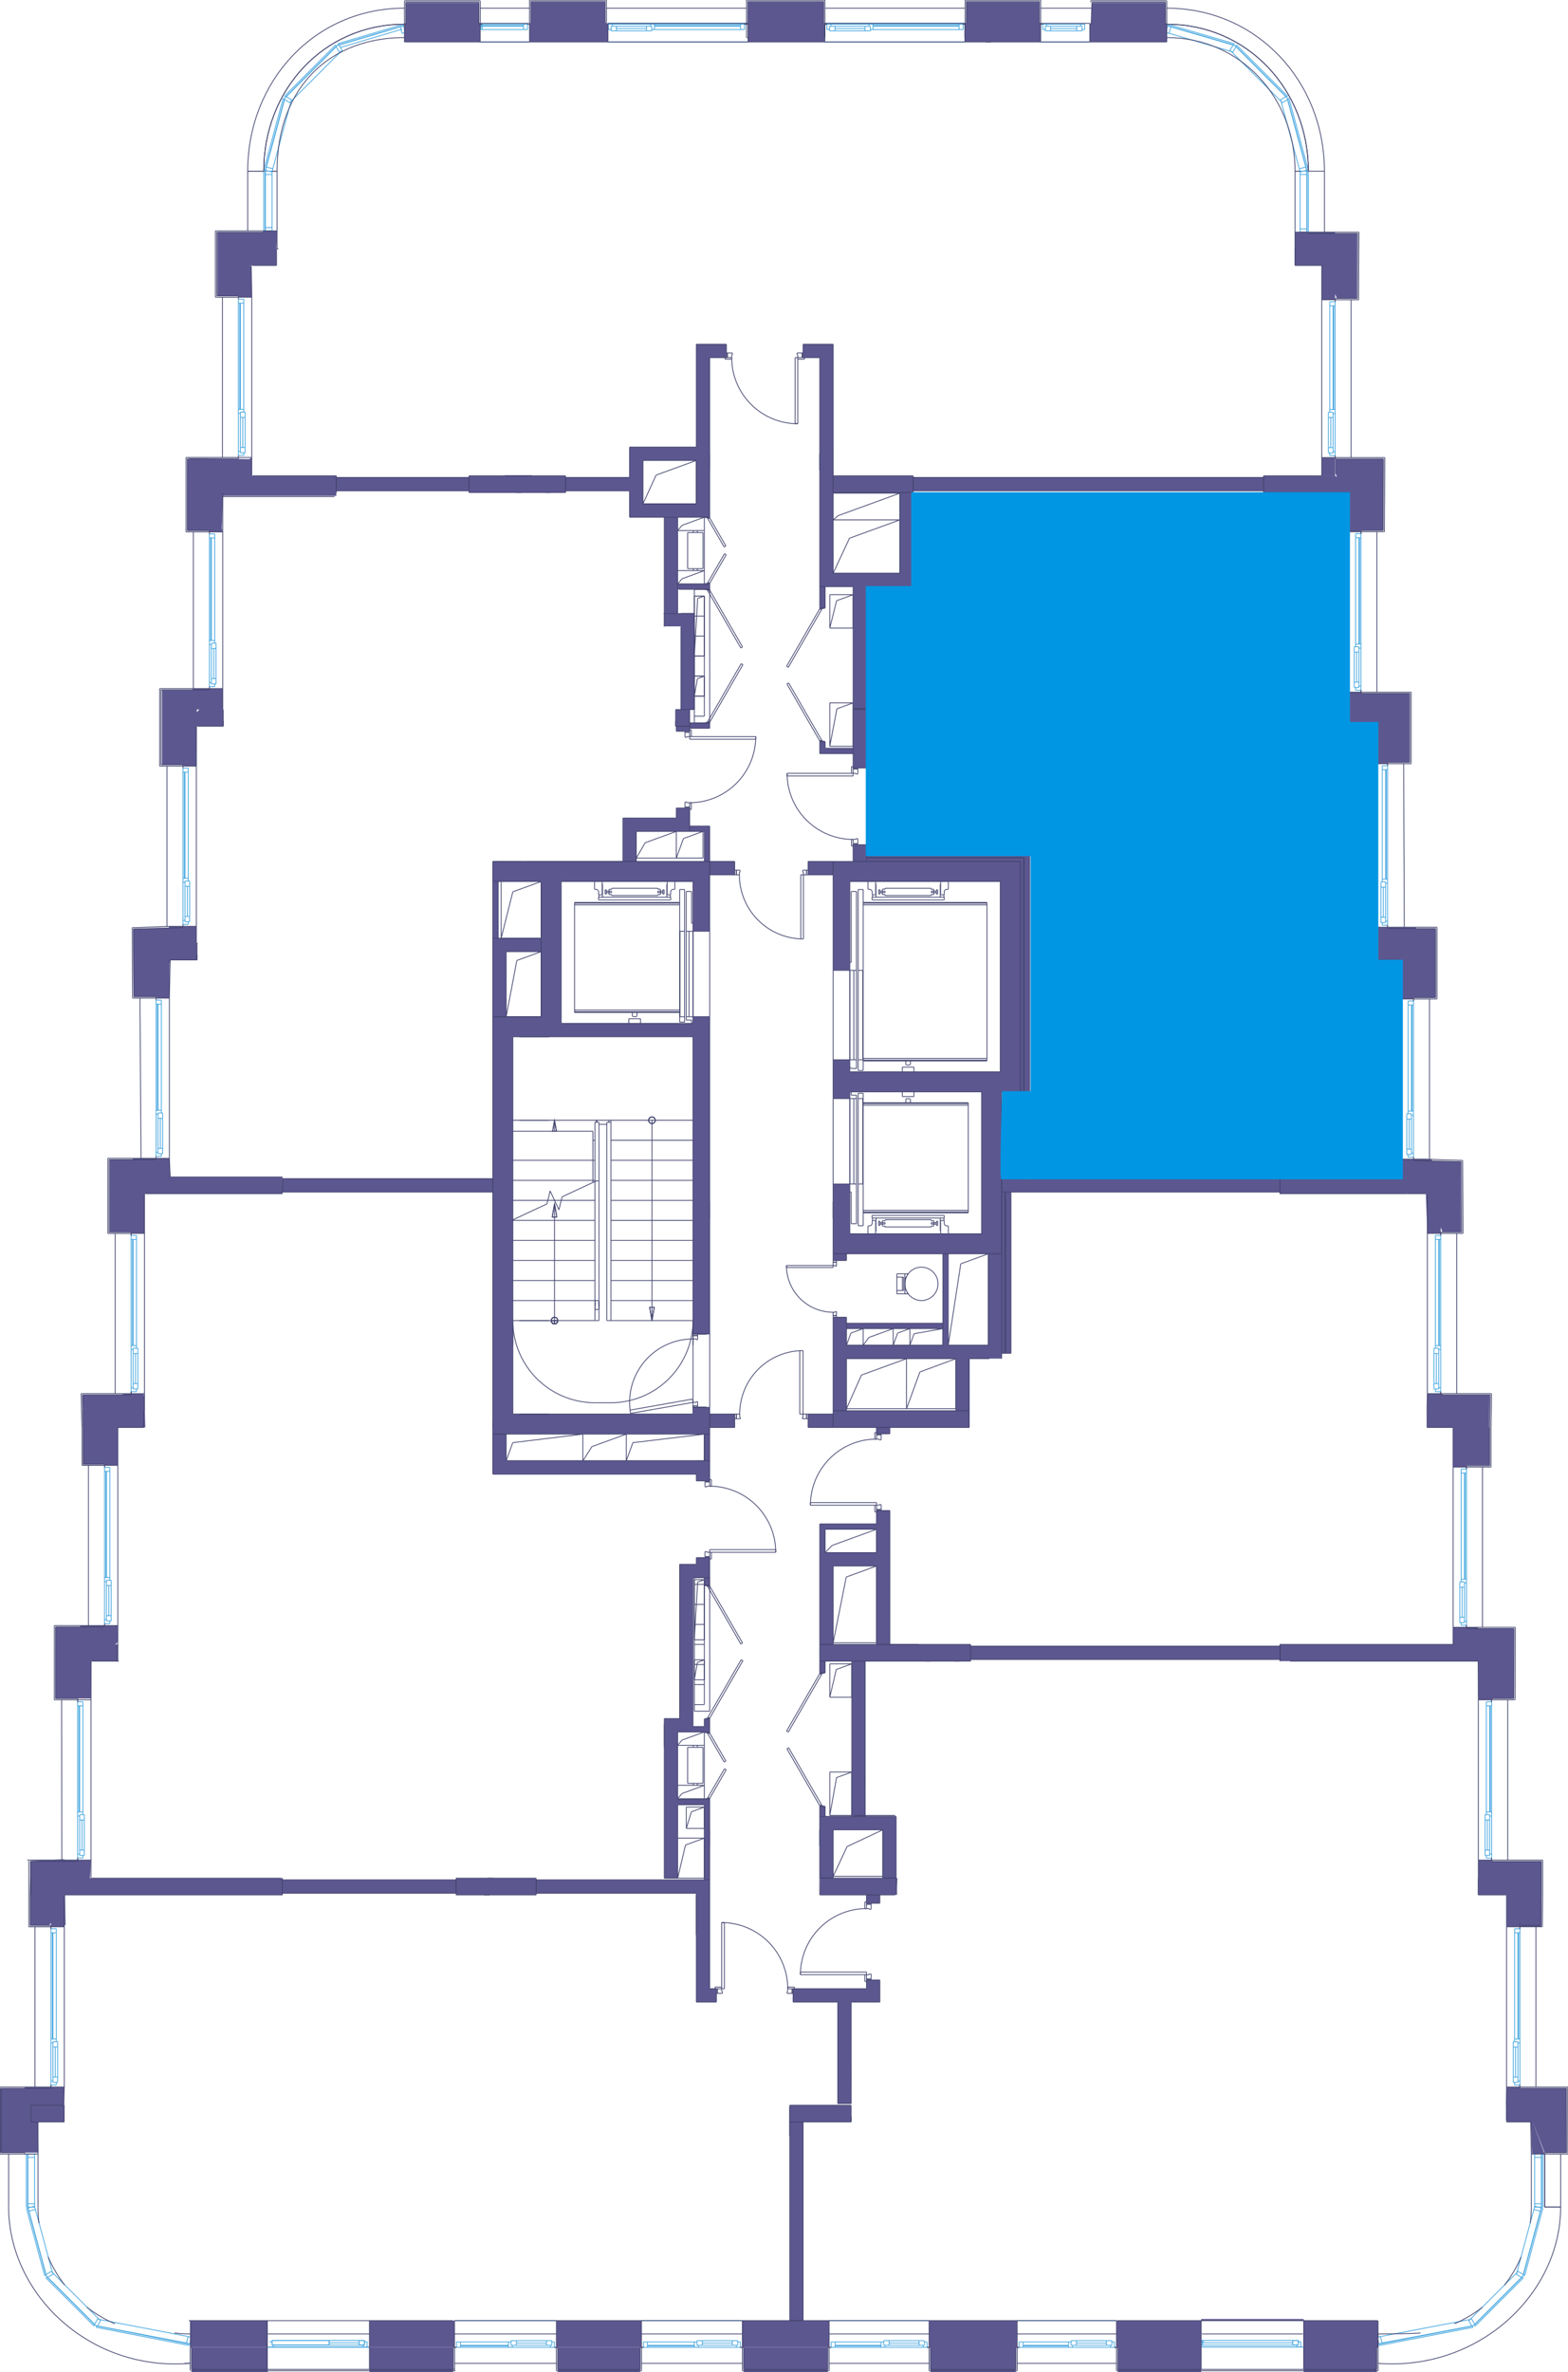 <svg version="1.1" xmlns="http://www.w3.org/2000/svg" xmlns:xlink="http://www.w3.org/1999/xlink" viewBox="0.119 0.125 490.604 741.642"><g fill="none"><path d="M153.969 461.281v-89.185H45.246v68.74h-8.571V514.5h-7.897v73.299h178.821v-50.963h4.445v-48h5.629v-27.555h-63.704zM261.229 625.8l2.222-.445s2.222 35.11 0 35.11h-14.667s1.778 66.223 0 66.223-188.63-.666-188.63-.666l-.392 4.086s-32.673 1.748-43.044-19.956c-7.043-12.522-5.087-46.957-5.087-46.957h8.566l-.74-4.695.392-65.74 199.158-1.85s-1.334 34.667 0 34.667 44.444-.222 44.444-.222"></path><path d="M270.562 519.503v51.63h-11.111s-.889 19.555 0 19.555h16.444v36H265.23v32.445h-14.667v67.11l175.852-1.091 2.74 3.391s28.263 4.92 42.26-14.87c11.348-16.043 8.217-49.695 8.217-49.695l-7.826-6.652-.391-65.348s-11.56-2.348-9.783-2.348.783-1.174.783-1.174.783-66.058.783-69.391c-2.223 0-192.635.438-192.635.438Zm8.148-5.185h176.305v-70.482l-8.253.099c-1.957-1.957 1.597-69.554-.392-71.543-.419-.42-129.734 0-129.734 0v51.852H302.71v21.926h-24.889s1.63 68.889.89 68.148Zm152.66-214.123v-74.347h-8.869v-71.826H285.229v29.333h-14.222v84.444h51.555v73.482h-8.889s-.889 26.963-.296 27.555h125.675v-68.64ZM260.044 149.873l153.848-.46.522-66.261-8.348-4.957V55.5s2.042-40.382-41.217-44.826c.296 1.777-.522 2.348-.522 2.348l-.522.26-236.873-.217-.257-.97s-37.63-1.185-41.482 41.778c0 9.565-.006 18.114-.26 29.018-.041 1.744-9.302.01-7.563 0 1.476-.009 1.867 65.788.392 65.797h119.282v-8.481h20.925v-32.704h43.26s-.89 42.37-1.185 42.37Zm-52.037 45.149v-33.593h-10.186v-8H69.805v72.158H62.11v72H49.081v71.249h106.37v-75.259h14.222v-23.889h25.482v-14.333h16.592v-34.074h1.482v-26.259h-5.222z"></path></g><g data-name="Layer 4" fill="none" stroke="#46a7e0" stroke-miterlimit="10" stroke-width=".25"><path d="M50.291 349.755v9.396"></path><path d="M49.56 359.15h1.462m0 0v1.67m0 0H49.56m0 0v-1.67m0-9.395h1.462m0 0v-1.67m0 0H49.56m0 0v1.67m0-1.253h-.626m1.67-1.252v.835m-1.67-.835h1.67m-1.67 1.252v-1.252m1.67 14.406h-1.67m1.67-.836v.836m-1.67-1.253h.626m-.626 1.253v-1.253m1.67-46.35h-1.67m1.67-1.253v1.253m-1.67-1.253h1.67m-1.67 1.253V312.8m0 35.702v11.901m0-46.35v33.197m1.67 0v-33.197m8.128-36.82v9.396m-.73 0h1.461m0 0v1.67m0 .001h-1.461m0 0v-1.671m0-9.396h1.461m0 0v-1.67m0 0h-1.461m0 0v1.67m0-1.253h-.627m1.67-1.252v.835m-1.67-.835h1.67m-1.67 1.252v-1.252m1.67 14.406h-1.67m1.67-.834v.834m-1.67-1.252h.627m-.627 1.252v-1.252m1.67-46.351h-1.67m1.67-1.253v1.253m-1.67-1.253h1.67m-1.67 1.253v-1.253m0 35.702v11.902m0-46.351v33.197m1.67 0v-33.197m7.942-38.645v9.395m-.731 0h1.461m0 0v1.67m0 0h-1.461m0 0v-1.67m0-9.395h1.461m0 0v-1.67m0-.001h-1.461m0 0v1.67m0-1.252h-.626m1.67-1.253v.835m-1.67-.835h1.67m-1.67 1.253v-1.253m1.67 14.406h-1.67m1.67-.835v.835m-1.67-1.252h.626m-.626 1.252v-1.252m1.67-45.22h-1.67m1.67-1.254v1.254m-1.67-1.254h1.67m-1.67 1.254v-1.253m0 34.572v11.9m0-45.219v32.066m1.67 0v-32.066m8.774-37.689v9.395m-.731 0h1.461m0 0v1.67m0 0h-1.461m0 0v-1.67m0-9.395h1.461m0 0v-1.67m0-.001h-1.461m0 0v1.67m0-1.252h-.627m1.671-1.252v.834m-1.671-.834h1.67m-1.67 1.252v-1.253m1.671 14.407h-1.67m1.67-.836v.836m-1.671-1.253h.627m-.627 1.253v-1.253m1.671-46.351h-1.67m1.67-1.252v1.252m-1.671-1.252h1.67m-1.67 1.252V93.67m0 35.702v11.9m0-46.35v33.197m1.671.001V94.921m364.628 255.095v9.395m.731 0h-1.462m0 0v1.67m0 .001h1.462m0 0v-1.67m0-9.396h-1.462m0 0v-1.67m0 0h1.462m0 0v1.67m.626-1.253v-1.252m0-.001h-1.67m0 0v.836m1.044.417h.626m0 13.154v-1.253m0 0h-.626m-1.044.418v.835m0 0h1.67m0-47.582v-1.252m0 0h-1.67m0 0v1.252m0 0h1.67m0 0v33.176m0 1.252v11.901m-1.67-13.154v-33.175m-7.774-36.841v9.396m.731 0h-1.462m0 0v1.67m0 0h1.462m0 0v-1.67m0-9.396h-1.462m0 0v-1.67m0 0h1.462m0 0v1.67m.626-1.252v-1.253m0 0h-1.67m0 0v.835m1.044.418h.626m0 13.153v-1.253m0 0h-.626m-1.044.418v.835m0 0h1.67m0-48.625v-1.253m0 0h-1.67m0 0v1.253m0 0h1.67m0 0v34.219m0 1.253v11.9m-1.67-13.153V240.77m-8.035-36.768v9.395m.731 0h-1.461m0 0v1.67m0 0h1.461m0 0v-1.67m0-9.395h-1.461m0 0v-1.67m0-.001h1.461m0 0v1.67m.627-1.252v-1.253m0 0h-1.67m-.001 0v.835m1.044.418h.627m0 13.154v-1.253m0 0h-.627m-1.044.417v.836m0 0h1.67m.001-47.655v-1.252m0 0h-1.67m-.001 0v1.252m0 0h1.67m.001 0v33.248m0 1.253v11.9m-1.671-13.153v-33.248m-7.774-37.581v9.395m.731 0h-1.461m0 0v1.67m0 0h1.461m0 0v-1.67m0-9.395h-1.461m0 0v-1.67m0-.001h1.461m0 0v1.67m.626-1.252v-1.253m0 0h-1.67m0 0v.835m1.044.418h.627m-.001 13.153v-1.252m0 0h-.626m-1.044.417v.835m0 0h1.67m0-46.84v-1.253m0 0h-1.67m0 0v1.253m0 0h1.67m0 0v32.434m0 1.253v11.9m-1.67-13.153V95.727m33.359 327.593v9.396m.731 0h-1.462m0 0v1.67m0 0h1.462m0 0v-1.67m0-9.396h-1.462m0 0v-1.67m0 0h1.462m0 0v1.67m.626-1.252v-1.253m0 0h-1.67m0 0v.835m1.044.418h.626m0 13.153v-1.252m0 0h-.626m-1.044.417v.835m0 0h1.67m0-47.603v-1.253m0 0h-1.67m0 0v1.253m0 0h1.67m0 0v33.197m0 1.253v11.9m-1.67-13.153v-33.197m16.262 181.529v9.395m.732 0h-1.462m0 0v1.67m0 0h1.461m.001 0v-1.67m0-9.395h-1.462m0 0v-1.67m0-.001h1.461m.001 0v1.67m.626-1.252v-1.253m0 0h-1.67m-.001 0v.835m1.045.418h.626m0 13.153v-1.252m0 0h-.627m-1.044.417v.835m0 0h1.67m.001-47.603v-1.253m0 0h-1.67m-.001 0v1.253m0 0h1.67m.001 0v33.197m0 1.253v11.9m-1.671-13.153v-33.197M278.3 732.652h9.395m0 .731v-1.462m0 0h1.67m0 0v1.462m0 0h-1.67m-9.395 0v-1.462m0 0h-1.67m0 0v1.462m0 0h1.67m-16.88-1.044v1.67m-1.254-1.67h1.253m-1.253 1.671v-1.671m1.254 1.671h-1.254m30.034-1.671v1.67m-.835-1.67h.836m-1.253 1.671v-.627m1.252.627h-1.252m-11.901-.627v.626m-1.253-1.67h.836m-.836 1.671v-1.671m1.253 1.671h-1.253m1.253 0h11.9m-27.527 0h14.374m0-1.671H261.42M150.563 7.695v1.67m.431 0v-1.67m12.932 1.67v-1.67m1.253 1.67h-1.253m1.253-1.67v1.67m-1.253-1.67h1.253m-1.253 0h-13.363m0 1.67h13.363M337 9.052h-8.15m0-.731v1.462m0 0h-1.67m0 0V8.32m0 .001h1.67m8.15 0v1.462m0 0h1.67m0 0V8.32m0 .001H337m1.252 0v-.626m1.253 1.67h-.835m.835-1.67v1.67m-1.253-1.67h1.253m-13.16 1.67v-1.67m.835 1.67h-.835m1.252-1.67v.626m-1.252-.626h1.252m10.655 0h-10.655M42.508 423.32v9.396m-.73 0h1.461m.001 0v1.67m0 0h-1.462m0 0v-1.67m0-9.396h1.461m.001 0v-1.67m0 0h-1.462m0 0v1.67m0-1.252h-.627m1.671-1.253v.835m-1.671-.835h1.67m-1.67 1.253v-1.253m1.671 14.406h-1.67m1.67-.835v.835m-1.671-1.252h.627m-.627 1.252v-1.252m1.671-46.351h-1.67m1.67-1.253v1.253m-1.671-1.253h1.67m-1.67 1.253v-1.253m0 35.703v11.9m0-46.35v33.197m1.671 0v-33.197M202.385 9.052h-9.396M34.172 495.842v9.396m-.732 0h1.462m0 0v1.67m0 0h-1.461m-.001 0v-1.67m0-9.396h1.462m0 0v-1.67m0 0h-1.461m-.001 0v1.67m0-1.252h-.625m1.67-1.253v.835m-1.67-.835h1.67m-1.67 1.253v-1.253m1.67 14.406h-1.67m1.67-.835v.835m-1.67-1.253h.626m-.626 1.253v-1.253m1.67-46.35h-1.67m1.67-1.253v1.253m-1.67-1.253h1.67m-1.67 1.253v-1.253m0 35.703v11.9m0-46.35v33.197m1.67 0V460.14M25.77 569.147v9.395m-.732 0H26.5m0 0v1.67m0 0h-1.462m0 0v-1.67m0-9.395H26.5m0 0v-1.67m0-.001h-1.462m0 0v1.67m0-1.252h-.626m1.67-1.253v.835m-1.67-.835h1.67m-1.67 1.253v-1.253m1.67 14.406h-1.67m1.67-.835v.835m-1.67-1.252h.627m-.627 1.252v-1.252m1.67-46.351h-1.67m1.67-1.253v1.253m-1.67-1.253h1.67m-1.67 1.253v-1.253m0 35.703v11.9m0-46.35v33.197m1.67 0v-33.197m-8.661 106.659v9.395m-.731 0h1.462m0 0v1.67m0 .001h-1.461m-.001 0v-1.67m0-9.396h1.462m0 0v-1.67m0 0h-1.461m-.001 0v1.67m0-1.253h-.626m1.671-1.252v.835m-1.671-.835h1.67m-1.67 1.252v-1.252m1.671 14.406h-1.67m1.67-.835v.835m-1.671-1.253h.627m-.627 1.253v-1.253m1.671-46.351h-1.67m1.67-1.252v1.253m-1.671-1.253h1.67m-1.67 1.252v-1.252m0 35.702v11.901m0-46.351v33.198m1.671 0V604.4M192.99 8.321v1.462m0 0h-1.671m.001 0V8.32m0 .001h1.67m9.395 0v1.462m0 0h1.67m0 0V8.32m0 .001h-1.67m-11.901 1.044v-1.67m.836 1.67h-.836m1.253-1.67v.626m-1.253-.626h1.253m11.9.626v-.626m1.253 1.67h-.835m.835-1.67v1.67m-1.253-1.67h1.253m26.934 1.67v-1.67m1.252 1.67h-1.252m1.252-1.67v1.67m-1.252-1.67h1.252m-29.439 0h-11.9m40.087 0H204.89m0 1.67h26.934m38.938-.313h-9.395m0-.731v1.462m0 0h-1.67m0 0V8.32m0 .001h1.67m9.395 0v1.462m0 0h1.67m.001 0V8.32m0 .001h-1.67m-11.902 1.044v-1.67m.836 1.67h-.836m1.253-1.67v.626m-1.253-.626h1.253m11.901.626v-.626m1.253 1.67h-.835m.835-1.67v1.67m-1.253-1.67h1.253m26.933 1.67v-1.67m1.253 1.67H300.2m1.254-1.67v1.67m-1.253-1.67h1.253m-29.439 0h-11.9m40.086 0h-26.933m0 1.67H300.2m174.122 630.738v9.396m.731 0h-1.461m0 0v1.67m0 0h1.461m0 0v-1.67m0-9.396h-1.461m0 0v-1.67m0 0h1.461m0 0v1.67m.627-1.253v-1.252m0 0h-1.67m0 0v.835m1.043.417h.626m.001 13.154v-1.253m0 0h-.627m-1.043.418v.835m0 0h1.67m0-47.604v-1.252m0 0h-1.67m0 0v1.253m0-.001h1.67m0 0v33.198m0 1.252v11.901m-1.67-13.153V604.4m-16.408-108.036v9.395m.731.001h-1.462m0 0v1.67m0 0h1.462m0 0v-1.67m0-9.396h-1.462m0 0v-1.67m0 0h1.462m0 0v1.67m.627-1.253v-1.253m0 0h-1.671m0 0v.836m1.044.417h.626m.001 13.154v-1.253m0 0h-.627m-1.044.418v.835m0 0h1.67m.001-47.604v-1.252m0 0h-1.671m0 0v1.252m0 0h1.67m.001 0v33.197m0 1.253v11.901m-1.671-13.154v-33.197M161.691 732.652h9.395m.001.731v-1.462m0 0h1.67m0 0v1.462m0 0h-1.67m-9.396 0v-1.462m0 0h-1.67m-.001 0v1.462m0 0h1.671m11.901-1.044v1.67m-.835-1.67h.835m-1.252 1.671v-.627m1.252.627h-1.253m-11.901-.627v.626m-1.252-1.67h.835m-.835 1.671v-1.671m1.252 1.671h-1.252m-14.98-1.671v1.67m-1.253-1.67h1.253m-1.253 1.671v-1.671m1.253 1.671h-1.253m17.485 0h11.901m-28.133 0h14.98m0-1.671h-14.98m75.664.313h9.396m0 .731v-1.462m0 0h1.67m0 0v1.462m0 0h-1.67m-9.396 0v-1.462m0 0h-1.67m0 0v1.462m0 0h1.67m-17.164-1.044v1.67m-1.253-1.67h1.253m-1.253 1.671v-1.671m1.253 1.671h-1.253m30.318-1.671v1.67m-.835-1.67h.835m-1.252 1.671v-.627m1.252.627h-1.252m-11.901-.627v.626m-1.253-1.67h.835m-.835 1.671v-1.671m1.253 1.671h-1.253m1.253 0h11.9m-27.812 0h14.66m-.001-1.671h-14.659m134.224.313h9.396m0 .731v-1.462m0 0h1.67m0 0v1.462m0 0h-1.67m-9.396 0v-1.462m0 0h-1.67m0 0v1.462m0 0h1.67m11.901-1.044v1.67m-.835-1.67h.835m-1.253 1.671v-.627m1.253.627h-1.253m-11.9-.627v.626m-1.253-1.67h.835m-.835 1.671v-1.671m1.253 1.671h-1.253m-14.172-1.671v1.67m-1.253-1.67h1.253M319 734.01v-1.671m1.253 1.671H319m16.678 0h11.9m-27.325 0h14.172m0-1.671h-14.172M51.022 359.15H49.56m1.462-9.395v9.396m-1.462-9.396h1.462m-1.462 9.395v-9.395m1.462 11.065H49.56m1.462-1.67v1.67m-1.462-1.67h1.462m-1.462 1.67v-1.67m1.462-9.395H49.56m1.462-1.67v1.67m-1.462-1.67h1.462m-1.462 1.67v-1.67m9.903-61.456h-1.461m1.461-9.396v9.396m-1.461-9.396h1.461m-1.461 9.396v-9.396m1.461 11.067h-1.461m1.461-1.671v1.67m-1.461-1.67h1.461m-1.461 1.671v-1.671m1.461-9.396h-1.461m1.461-1.67v1.67m-1.461-1.67h1.461m-1.461 1.67v-1.67m9.715-63.282h-1.461m1.461-9.395v9.395m-1.461-9.395h1.461m-1.461 9.395v-9.395m1.461 11.065h-1.461m1.461-1.67v1.67m-1.461-1.67h1.461m-1.461 1.67v-1.67m1.461-9.395h-1.461m1.461-1.671v1.67m-1.461-1.67h1.461m-1.461 1.671v-1.67m10.548-61.196h-1.461m1.461-9.395v9.395m-1.461-9.395h1.461m-1.461 9.395v-9.395m1.461 11.065h-1.461m1.461-1.67v1.67m-1.461-1.67h1.461m-1.461 1.67v-1.67m1.461-9.395h-1.461m1.461-1.671v1.67m-1.461-1.67h1.461m-1.461 1.671v-1.67m366.403 230.456v-9.395m0 0h-1.462m0 0v9.395m0 0h1.462m0 1.671v-1.67m0-.001h-1.462m0 0v1.67m0 .001h1.462m0-11.066v-1.67m0 0h-1.462m0 0v1.67m0 0h1.462m-8.087-63.126v-9.396m0 0h-1.462m0 0v9.396m0 0h1.462m0 1.67v-1.67m0 0h-1.462m0 0v1.67m0 0h1.462m0-11.066v-1.67m0 0h-1.462m0 0v1.67m0 0h1.462m-8.348-64.097v-9.395m0 0h-1.461m0 0v9.395m0 0h1.461m0 1.67v-1.67m0 0h-1.461m0 0v1.67m0 0h1.461m0-11.065v-1.67m0-.001h-1.461m0 0v1.67m0 .001h1.461m-8.087-63.94v-9.395m0 0h-1.461m0 0v9.395m0 0h1.461m0 1.67v-1.67m0 0h-1.461m0 0v1.67m0 0h1.461m0-11.065v-1.67m0-.001h-1.461m0 0v1.67m0 .001h1.461m33.046 302.049v-9.396m0 0h-1.462m0 0v9.396m0 0h1.462m0 1.67v-1.67m0 0h-1.462m0 0v1.67m0 0h1.462m0-11.066v-1.67m0 0h-1.462m0 0v1.67m0 0h1.462m15.95 155.222v-9.395m0 0h-1.462m0 0v9.395m0 0h1.461m.001 1.67v-1.67m0 0h-1.462m0 0v1.67m0 0h1.461m.001-11.065v-1.67m0-.001h-1.462m0 0v1.67m0 .001h1.461M287.695 731.921v1.462m-9.395-1.462h9.395m-9.395 1.462v-1.462m9.395 1.462H278.3m11.065-1.462v1.462m-1.67-1.462h1.67m-1.67 1.462v-1.462m1.67 1.462h-1.67m-9.395-1.462v1.462m-1.67-1.462h1.67m-1.67 1.462v-1.462m1.67 1.462h-1.67m52.22-723.6V8.32M337 9.783h-8.15M337 8.321v1.462m-8.15-1.462H337m-9.82 1.462V8.32m1.67 1.463h-1.67m1.67-1.462v1.462m-1.67-1.462h1.67M337 9.783V8.32m1.67 1.463H337m1.67-1.462v1.462M337 8.321h1.67M43.24 432.716h-1.462m1.462-9.396v9.396m-1.462-9.396h1.461m-1.461 9.396v-9.396m1.462 11.066h-1.462m1.462-1.67v1.67m-1.462-1.67h1.461m-1.461 1.67v-1.67m1.462-9.396h-1.462m1.462-1.67v1.67m-1.462-1.67h1.461m-1.461 1.67v-1.67M192.99 9.783V8.32M34.902 505.238h-1.461m1.461-9.396v9.396m-1.462-9.396h1.462m-1.462 9.396v-9.396m1.462 11.066h-1.461m1.461-1.67v1.67m-1.462-1.67h1.462m-1.462 1.67v-1.67m1.462-9.396h-1.461m1.461-1.67v1.67m-1.462-1.67h1.462m-1.462 1.67v-1.67m-6.94 84.37h-1.462m1.462-9.395v9.395m-1.462-9.395H26.5m-1.462 9.395v-9.395m1.462 11.065h-1.462m1.462-1.67v1.67m-1.462-1.67H26.5m-1.462 1.67v-1.67m1.462-9.395h-1.462m1.462-1.671v1.67m-1.462-1.67H26.5m-1.462 1.671v-1.67m-6.886 82.021h-1.461m1.461-9.395v9.395m-1.462-9.395h1.462m-1.462 9.395v-9.395m1.462 11.066h-1.461m1.461-1.671v1.67m-1.462-1.67h1.462m-1.462 1.671v-1.67m1.462-9.396h-1.461m1.461-1.67v1.67m-1.462-1.67h1.462m-1.462 1.67v-1.67M202.385 9.783h-9.396m9.396-1.462v1.462m-9.395-1.462h9.395M191.32 9.783V8.32m1.67 1.463h-1.671m1.671-1.462v1.462m-1.67-1.462h1.67m9.395 1.462V8.32m1.67 1.463h-1.67m1.67-1.462v1.462m-1.67-1.462h1.67m57.312 1.462V8.32m9.395 1.463h-9.395m9.395-1.462v1.462m-9.395-1.462h9.395m-11.065 1.462V8.32m1.67 1.463h-1.67m1.67-1.462v1.462m-1.67-1.462h1.67m9.395 1.462V8.32m1.671 1.463h-1.67m1.67-1.462v1.462m-1.671-1.462h1.67m202.621 641.178v-9.396m0 0h-1.461m0 0v9.396m0 0h1.461m0 1.67v-1.67m0 0h-1.461m0 0v1.67m0 0h1.461m0-11.066v-1.67m0 0h-1.461m0 0v1.67m0 0h1.461m-16.72-134.343v-9.396m0 0h-1.462m0 0v9.395m0 .001h1.462m0 1.67v-1.67m0 0h-1.462m0 0v1.67m0 0h1.462m0-11.066v-1.67m0 0h-1.462m0 0v1.67m0 0h1.462M171.087 731.921v1.462m-9.396-1.462h9.395m-9.395 1.462v-1.462m9.396 1.462h-9.396m11.066-1.462v1.462m-1.67-1.462h1.67m-1.67 1.462v-1.462m1.67 1.462h-1.67m-9.396-1.462v1.462m-1.671-1.462h1.671m-1.671 1.462v-1.462m1.671 1.462h-1.67m69.245-1.462v1.462m-9.396-1.462h9.396m-9.396 1.462v-1.462m9.396 1.462h-9.395m11.065-1.462v1.462m-1.67-1.462h1.67m-1.67 1.462v-1.462m1.67 1.462h-1.67m-9.396-1.462v1.462m-1.67-1.462h1.67m-1.67 1.462v-1.462m1.67 1.462h-1.67m128.126-1.462v1.462m-9.396-1.462h9.396m-9.396 1.462v-1.462m9.396 1.462h-9.396m11.066-1.462v1.462m-1.67-1.462h1.67m-1.67 1.462v-1.462m1.67 1.462h-1.67m-9.396-1.462v1.462m-1.67-1.462h1.67m-1.67 1.462v-1.462m1.67 1.462h-1.67m-161.042-7.725h-31.891m31.891 8.352h-31.891m90.071-8.352h-31.571m31.571 8.352h-31.571m90-8.352H259.54m31.287 8.352H259.54m89.917-8.352h-31.083m31.083 8.352h-31.083M150.368 13.239h15.437m24.522 0h43.845m-43.845-5.807h43.845m24.011 5.807h43.845m-43.845-5.807h43.845m23.69 5.807h15.392M49.56 347.25h-.209m.209-33.197v33.197m-.209-33.197h.21m-.21 33.197v-33.197m8.651-39.325h-.21m.21-33.197v33.197m-.209-33.197h.209m-.209 33.197v-33.197m8.463-41.151h-.209m.209-32.066v32.066m-.209-32.066h.209m-.209 32.066v-32.066m9.296-40.194h-.209m.209-33.198v33.197m-.209-33.197h.209m-.209 33.198V94.921M441.955 347.51v-33.175m0 0h-.21m.001 0v33.176m0-.001h.209m-8.087-72.521V240.77m0 0h-.209m0 0v34.219m0 0h.209m-8.348-73.493v-33.248m0 0h-.209m0 0v33.248m0 0h.209m-8.087-73.335V95.727m0 0h-.209m0 0v32.434m0 0h.209m33.046 292.654v-33.197m0 0h-.21m.001 0v33.197m0 0h.209m15.949 145.826v-33.197m0 0h-.209m.001 0v33.197m0 0h.208M275.794 733.383v.208m-14.374-.208h14.374m-14.374.208v-.208m14.374.208H261.42M150.563 8.321v-.209m13.363.209h-13.363m13.363-.209v.21m-13.363-.21h13.363m175.579.209v-.209M41.778 420.815h-.21m.21-33.197v33.197m-.209-33.197h.209m-.209 33.197v-33.197M204.89 8.321v-.209M33.44 493.337h-.208m.208-33.197v33.197m-.208-33.197h.209m-.209 33.197V460.14m-8.194 106.501h-.208m.208-33.197v33.197m-.208-33.197h.209m-.209 33.197v-33.197m-8.14 104.154h-.208m.208-33.198v33.198m-.208-33.198h.209m-.209 33.198V604.4M231.824 8.321H204.89m26.934-.209v.21m-26.934-.21h26.934m41.444.209v-.209m26.933.209h-26.933m26.933-.209v.21m-26.933-.21H300.2m175.062 629.486V604.4m0 0h-.209m0 0v33.198m0 0h.209m-16.72-143.74v-33.197m0 0h-.21m.001 0v33.197m0 0h.209M159.186 733.383v.208m-14.98-.208h14.98m-14.98.208v-.208m14.98.208h-14.98m73.159-.208v.208m-14.659-.208h14.66m-14.66.208v-.208m14.659.208h-14.659m131.719-.208v.208m-14.172-.208h14.172m-14.172.208v-.208m14.172.208h-14.172M126.266 7.749l-20.445 6.034m0 0 .11.404m-.001 0 20.445-6.035m0 0-.109-.403m-21.144 6.439L89.13 30.18m0 .001.294.296m0 0 15.994-15.994m0 0-.296-.295M88.725 30.88 82.69 53.22m0 0 .403.108m0 0 6.035-22.339m0 .001-.403-.11m-6.089 22.748v18.698m0 0h.418m0 0V53.628m0 0h-.418M365.474 8.152l20.729 6.035m0 0 .109-.404m0 0L365.583 7.75m0-.001-.109.403m21.241 6.331 15.994 15.994m0 0 .295-.296m0 0-15.993-15.993m-.001 0-.295.295m16.29 16.507 6.035 22.338m0 0 .403-.109m0 .001-6.034-22.34m0 0-.404.109m6.075 22.639v19.09m0-.001h.417m0 0v-19.09m0 .001h-.417m73.814 636.536v-16.599M8.77 690.164v-16.599m0 0h-.417m0 0v16.599m0 0h.418m-.364.409 5.685 21.034m0 0 .403-.11m0 .001L8.81 690.464m0 0-.403.109m6.089 21.733 15.039 15.038m0 0 .295-.296m0 0L14.792 712.01m0 0-.296.296m15.737 15.442 29.092 5.685m0 0 .109-.403m0 0-29.092-5.685m0 0-.109.403m452.661-54.183h-.418m0 0v16.599m0 0h.418m-.458.3-5.684 21.034m0 0 .403.109m0 0 5.685-21.034m0 0-.404-.11m-5.981 21.547-15.038 15.038m0 0 .295.296m0 0 15.038-15.038m0 0-.295-.296m-15.55 15.335-29.3 5.685m0 0 .109.403m0 0 29.3-5.685m0 0-.11-.403M106.207 14.22l19.188-5.695m-18.759 6.437 19.303-5.726M83.466 52.348l-.272 1.008m0 0 2.016.544m0 0 .272-1.008m0 0-2.016-.544m42.937-44.095-1.008.272m0 0 .544 2.016m.001-.001 1.007-.271m0 0-.544-2.016m-36.718 22.11 15.62-15.619M91.07 31.931l15.802-15.802M83.466 52.348l5.695-21.082m-3.679 21.626 5.726-21.198m14.947-17.564-.902.526m0 0 1.051 1.804m0 0 .902-.526m0 0-1.051-1.804M89.597 30.312l-.525.902m0 0 1.803 1.051m0 0 .526-.902m0 0-1.804-1.051m-6.439 40.97v-16.61m2.088 16.61v-16.61m-2.088 16.61v1.044m0 0h2.088m0 0v-1.044m0 0h-2.088m0-17.654v1.044m0 0h2.088m0 0v-1.044m0 0h-2.088m302.339-37.361L365.91 10.54m20.016 3.68-19.471-5.695m40.196 44.367.272 1.008m0 0 2.016-.544m0 0-.272-1.008m0 0-2.016.544m-41.748-42.623 1.007.272m0-.001.545-2.015m0 0-1.008-.272m0 0-.544 2.016m36.16 21.662-15.802-15.802m17.187 14.234-15.62-15.619m19.823 38.148-5.726-21.198m7.742 20.654-5.695-21.082m-18.045-15.332.902.526m0 0 1.051-1.804m0 0-.902-.526m0 0-1.051 1.804m15.805 15.429.526.902m0 0 1.804-1.051m0 0-.526-.902m0 0-1.804 1.051m6.155 40.31V54.672m2.088 17.001V54.672m-2.088 17.001v1.044m0 0h2.088m0 0v-1.044m0 0h-2.088m0-18.045v1.044m0 0h2.088m0 0v-1.044m0 0h-2.088m75.485 620.981v14.511M10.963 674.609v14.511m-2.088-14.511v14.511m2.088-14.511v-1.044m0 0H8.875m0 0v1.044m0 0h2.088m0 15.555v-1.044m0 0H8.875m0 0v1.044m0 0h2.088m3.565 21.057-5.345-19.777m7.392 19.348L11.2 690.9m47.253 41.757 1.008.272m0 0 .545-2.016m0 0-1.008-.272m0 0-.545 2.016M8.911 690.436l.272 1.008m0 0 2.016-.545m0 .001-.272-1.008m0 0-2.016.544m20.805 36.351-14.663-14.663m16.231 13.279-14.847-14.847m42.016 22.101-27.834-5.345m28.379 3.329-27.95-5.376m-16.609-13.992.526.902m0 0 1.803-1.052m0 0-.525-.901m0 0-1.804 1.051m15.226 15.602.902.526m0 0 1.052-1.803m0 0-.902-.526m0 0-1.052 1.803m450.619-52.266v14.511m2.088-14.511v-1.044m0 0h-2.088m0 0v1.044m0 0h2.088m0 15.555v-1.044m0 0h-2.088m0 0v1.044m0 0h2.088m-7.7 20.628 5.376-19.893m-3.33 20.322 5.345-19.777m-50.023 39.197-1.007.272m0 0 .545 2.016m0 0 1.007-.272m0 0-.544-2.016m48.279-40.749-.272 1.007m0 .001 2.015.544m0 0 .273-1.008m0 0-2.016-.544m-20.358 35.511 14.847-14.847m-13.279 16.231 14.664-14.663m-44.154 18.517 28.159-5.376m-27.614 7.392 28.043-5.345m14.376-17.09-.526.901m0 0 1.804 1.052m0 0 .526-.902m0 0-1.804-1.051m-14.474 14.85-.902.526m0 0 1.052 1.803m0 0 .902-.526m0 0-1.052-1.803" data-name="LINE"></path><path d="M407.772 733.935h-.626m0 0h.626m0 0h-.626"></path><path d="M404.64 732.578h-28.308m0 .731v-1.462m0 0h-1.67m0 0v1.462m0 0h1.67m28.308 0v-1.462m0 0h1.671m0 0v1.462m0 0h-1.67m1.252.626h1.253m0 0v-1.67m0 0h-.835m-.418 1.044v.626" data-name="LINE"></path><path d="M376.827 733.935h-1.747"></path><path d="M375.08 733.935v-.626" data-name="LINE"></path><path d="M374.662 732.265h2.165"></path><path d="M405.893 733.935H375.08m1.252-.626h28.309m-.001 0v-1.462m0 0h-28.308m0 0v1.462m-1.67 0h1.67m0 0v-1.462m0 0h-1.67m0 0v1.462m29.978 0h1.671m0 0v-1.462m0 0h-1.67m-.001 0v1.462" data-name="LINE"></path><path d="M407.772 733.935H376.2m-260.482.075H83.892m0 0h31.826m-.733-.075h.627m0 0h-.627"></path><path d="M112.48 732.578h-9.396m0 .731v-1.462m0 0H85.24m0 0v1.462m0 0h17.844m9.396 0v-1.462m0 0h1.67m0 0v1.462m0 0h-1.67m1.252.626h1.253m0 0v-1.67m0 0h-.835m-.418 1.044v.626" data-name="LINE"></path><path d="M84.405 733.935h1.253"></path><path d="M85.658 733.935v-.626" data-name="LINE"></path><path d="M85.24 732.265h-.835"></path><path d="M113.732 733.935H85.658m17.426-.626h9.396m0 0v-1.462m0 0h-9.396m0 0v1.462m-17.844 0h17.844m0 0v-1.462m0 0H85.24m0 0v1.462m27.24 0h1.67m0 0v-1.462m0 0h-1.67m0 0v1.462" data-name="LINE"></path><path d="M115.612 733.935H83.779"></path></g><g data-name="Layer 6" fill="#5d5790"><path d="M222.167 260.064v-1.67h-6.263v-5.638h-4.176v3.132h-16.703v13.571h-40.713v99.174H88.544v4.176h65.768v88.212h63.68v2.088h4.175v-16.703h7.83v-4.176h-7.83v-2.088h-5.22v2.088h-56.372V324.266h56.373v92.91h5.22v-99.174h-5.22v2.088h-41.236v-44.367h41.236v15.555h5.22v-17.643h7.829v-4.176h-7.83Zm-24.034 188.43h22.364v8.351h-62.01v-8.351h39.646Zm-39.646-130.492v-20.356h10.962v20.356Zm10.962-24.532h-13.467v-17.747h13.467Zm47.499-24.01H199.2v-9.396h21.296v9.395Zm5.219 318.399v-25.264h-1.67v.105h-8.352v-21.088h8.352v.105h1.67v-4.176h-1.67v2.401h-3.549v-46.559h3.549v2.401h1.67v-8.665h-4.175v2.088h-5.22v48.23h-4.802v49.9h4.175V564.37h8.352v23.489h-52.614v-.522h-25.055v.522H88.52l.004-.522H28.262l.326-5.663h-8.343l-.005-.261-5.349.261h-.912l-.034.046-4.402.215v20.223h5.911l.61-.889v1.252h4.176v-.564l.39.065-.179-9.466h68.037l.004-.522h54.336v.522h25.055v-.522h50.109v34.033h6.263v-4.176h-2.088v-34.032zm49.065 34.032h-22.966v4.176h13.988v31.735h4.176v-31.735h8.978v-6.89h-4.176v2.714zm0-26.725h4.176V592.6h-4.176v2.566zm-10.439-487.412h-9.396v4.176h5.22v78.295h1.67v-6.681h8.77v50.526h-8.77v-2.088h-1.67v3.758h10.44v4.49h4.175v-56.686h14.615v-29.961H395.46v.522h25.168l1.134 2.508v9.756h4.175v-.52l.047.103h6.87l.105-22.34h-15.062v4.454l.542 1.2-.589-.38h-22.39v.521H285.847v-.522h-25.054v-41.13Zm20.878 46.35v25.264h-20.878v-25.263ZM25.965 441.186v5.22h.093v11.639h6.757v.216h4.175v-11.855h-4.175 12.773l-.289-10.141h-.377l.405-.417h-4.176l-2.573.168-.613.249h-2.599l-9.421.117.123 4.72-.208.084h.105zm15.186-55.447h4.176v-12.22l.008-.188H88.44l-.113-5.22H53.37l-.26-5.829H41.675l-.038.418h-7.202l-.005 22.621h6.721v.418zM462.67 531.565h4.176l.417-.418h6.452l.086-21.838H462.72l-.238-.418h-7.698v5.37h5.965-60.173v.522h-96.772v-.522H278.54V472.4h-4.176v4.175h-17.747v46.56h1.67v-3.654h8.352v48.543h-8.352v-3.132h-1.67v22.4h4.176V572.2h15.531v15.093h4.176v-19.27h-9.686v-48.542h32.989v-.522h96.772v.522h62.05Zm-188.306-53.32v7.308h-16.077v-7.307Zm-13.571 36.016V489.73h13.57v24.532Zm210.711 88.261h10.891l.091-9.965h.012V582.09h-15.261l-.391-.417h-4.176v5.662h8.533-8.567v5.22h8.868Zm8.847-9.966-.004-.003.023.003ZM7.9 653.048H.119v20.099h12.032l-.124-9.603h8.165v-4.627l.048-.026v-6.261H7.718l.182.418zm41.034-341.292h.162l-.162.418h4.176v-4.949l.092-6.027.366-.942h-.352v-.001h8.531v-5.219h-.196v-5.275H52.94v.432l-11.149.376.125 21.187h7.018zm16.59-145.739.106.418h4.175l-.293-1.156.417-10.13h35.422v-1.566h41.507v.522h30.223v-.522h20.032v8.247h10.857v30.126h-.08v4.004h5.3v26h-1.665v5.22h.203v1.566h4.176v-.94h6.263v-1.67h-6.263v-4.176h1.461v-30.187h-4.176v.183h-1.044v-7.577h10.022v-1.67h-10.022V161.83h10.022v-49.9h5.22v-4.176h-9.395v32.153h-20.88v9.5h-20.031v-.522h-30.223v.522h-41.507v-.522H78.892v-5.733l-.782.522-7.154-.098.002-.006-.266.002-11.582-.16.33.26-.675.005-.005 22.34h6.764Zm139.884-21.934h12.584v13.571h-16.703v-13.57ZM74.768 92.497l-.051.546h4.175l-.167-9.925-.094.295-.17-.188.043-.107h8.132v-5.22l-.057.004.233-5.576h-4.176l-.414.417H68.105v19.883h6.612l.051-.129zm-50.342 438.65-.014.418.079-.418h4.097l.136-11.666h8.134v-5.22h-.79l.396-.153.521-.782.005-4.957H25.197l-.015.418H17.4l-.005 22.36h7.031zm427.483-94.882-1.013-.417h-4.176v-2.405l-.041 2.925-.069.001.068.058-.068 4.759h.068-.029l-.013 5.22h8.148v12.376h4.175v-.511h7.235v-11.865h-.149l.163-10.141h-14.299zm38.282 216.783h-14.357l-.155-.418h-4.175l-.199 5.283.22 1.189v4.442h7.548l.378 10.021h3.965l-3.704-10.021h.007l3.697 9.603h6.869l-.094-20.099zm-315.555 88.719h25.773v-7.758h-25.773v7.758zm58.179 0h26.307v-7.758h-26.307v7.758zM57.375 239.652h4.176v-.418h.037l.067-12.054h8.314v-5.22h-.164v-6.547h-9.391l-.1.417h-9.512v23.404h6.573Zm4.304-16.857.005-.834h.815ZM413.675 90.368v3.48h4.176v-1.799l.568 1.381h6.199l.105-20.295h-6.878v-.418h-12.524v5.18h6.705v.001h-6.723v5.22h8.372v7.25z" fill-rule="evenodd"></path><path fill-rule="evenodd" d="M413.675 148.066v.819h4.176v-5.691h-4.176v4.872zm12.263 68.463h-4.176v5.431h5.568-5.794l-.011 5.22h8.018l.567 1.336v10.375h4.175v-.527l.047.109h6.721v-21.527h-14.774l-.341-.417zm4.172 73.493v5.013h7.685v.001h-7.603v5.219h8.005v12.201h4.175v-.417h6.916v-21.6h-6.133v-.417H430.11zm18.001 72.521h-9.914v5.567h6.704-44.326v.523h-87.064V341.49h6.89v-73.076h-49.169v-.208h49.378v73.284h1.67v-74.955h-51.048v-2.296h-4.176v5.22h-14.093v4.175h7.83v29.857h5.22v-27.769h47.08v59.504h-47.08v-3.758h-5.22v12.11h5.22v-2.088h41.235v44.367h-41.236v-15.555h-5.22v23.906h4.176v-2.088h30.17v21.714h-30.17v-1.879h-4.175v30.274h-7.83v4.176h21.4v1.983h4.177v-1.983h24.845V424.9h10.126v-1.67h1.044v-50.422h.209v50.422h1.67v-50.422h84.141v.522h45.665l.48 12.408h4.176v-1.903l.566 1.485h5.827l-.133-21.971-9.045-.248Zm-183.143 52.962h30.17v5.22h-30.17Zm34.241 17.938v7.743h-34.24v-16.285h34.24Zm-2.4-12.718v-28.604h12.527v28.604ZM150.368 7.432h-.418V.974h-22.858v6.458h-.417v5.807h23.693V7.432zm39.959 5.807V7.432h-.887V.711h-23.217v6.721h-.418v5.807h24.522zm43.845 0h24.011V7.432h-.365V.711H234.12v6.722h.052v5.806zm131.003 0V7.432h-.418V.974h-22.969l-.251 6.458h-.427v5.807h24.065zm-39.457-5.807h-.417V.711h-22.803v6.721h-.47v5.807h23.69V7.432zm-69.101 585.124h24.019l.257-5.219h-24.109l-.167 5.219zm-9.395 70.988v62.114h-14.824v8.351h27.142v-8.351h-8.143v-62.114h15.017v-5.22h-19.192v5.22zm210.35 61.969.008-.003h-.001l-.007.003zm2.719-1.521.239-.159-.233.155-.006.004zm2.591-1.731.21-.165-.205.161-.005.004zm10.51-11.366.002-.004-.002.004zm5.502-15.725.102-.862-.102.862zm-3.979 13.007.089-.194-.088.19-.001.004zm-3.254 5.308.003-.004h-.001l-.002.004zm-40.381 20.488v-8.315h-23.257v16.109h22.865v-7.758h.392l.025-.001v-2.087l-.025-.094v2.146zm23.873-7.345 1.054-.485-1.057.486.003-.001z"></path><path fill-rule="evenodd" d="M431.28 730.641v.206l.025-.007v-1.007h-.024l-.001.808zm13.758-.929.175-.02-.172.019-.003.001zm-270.82 4.297h26.609v-8.351h-26.609v8.351zm116.609 0h.418v7.758h26.712v-7.758h.417v-8.351h-27.547v8.351zm58.63 0h.418v7.758h26.061v-16.109h-26.479v8.351z"></path><path d="M375.936 725.152h32.087v.506h-32.087z"></path><path fill-rule="evenodd" d="M115.718 741.767h26.191v-7.758h-26.191v7.758z"></path><path d="M60.049 734.01h23.843v7.757H60.05z"></path><path fill-rule="evenodd" d="M59.712 734.009h24.18v-8.351h-24.18v8.351zm56.006 0h26.609v-8.351h-26.609v8.351z"></path></g><g data-name="Layer 7" fill="none" stroke="#43456f" stroke-miterlimit="10" stroke-width=".25"><path d="M278.54 507.371v-9.395m-12.11 128.091h8.351m-8.351 20.878v-20.878m47.081-284.577h7.308m-7.308 22.967v-22.966M155.982 269.46h7.307m107.943-42.772v-36.254m0-6.89h7.308m-7.308 5.219v-5.22M207.97 546.415v-7.308m12.527 32.675h-5.637m5.637-6.682v6.682m-4.059-5.204-1.578 5.204m5.637-6.682-4.059 1.478m-1.578-1.478h5.637m-5.637 6.682v-6.681m61.464 21.669h-15.531m15.531-14.57v14.57m-11.164-9.32-4.367 9.32m15.531-14.57-11.164 5.25m-4.367-5.25h15.531m-15.531 14.57V572.2m13.571-58.46h-13.571m13.571-24.011v24.01m-9.46-20.567-4.111 20.567m13.571-24.01-9.46 3.443m-4.111-3.443h13.57m-13.57 24.011v-24.011m22.967-49.169h-18.792m18.792-15.66v15.66m-14.105-10.525-4.687 10.525m18.792-15.66-14.105 5.135m-4.687-5.135h18.791m-18.791 15.66V424.9m-95.519-131.43H156.92m12.529-17.747v17.747m-8.877-14.516-3.65 14.516m12.527-17.747-8.877 3.23m-3.651-3.23h12.528m-12.528 17.747v-17.747m113.267 145.002h-5.22m5.22-5.22v5.22m-3.827-3.827-1.393 3.827m5.22-5.22-3.827 1.393m-1.393-1.393h5.22m-5.22 5.22v-5.22m-44.471 171.832h-8.352m8.352-12.527v12.527m-5.891-10.384-2.46 10.384m8.351-12.527-5.89 2.143m-2.462-2.143h8.352m-8.352 12.527v-12.528m62.219-89.256h-16.077m16.077-7.307v7.307m-13.908-2.245-2.169 2.245m16.077-7.307-13.908 5.062m-2.169-5.062h16.077m-16.077 7.307v-7.307m8.352 89.464h-6.89m6.89-13.57v13.57m-4.771-11.834-2.12 11.835m6.891-13.571-4.77 1.736m-2.12-1.736h6.89m-6.89 13.57v-13.57m-41.757-396.486h-16.703m16.703-13.571v13.571m-12.584-8.991-4.12 8.991m16.704-13.571-12.584 4.58m-4.119-4.58h16.703m-16.703 13.571v-13.57m80.382 35.284h-20.878m20.878-16.703v16.703m-15.765-10.965-5.113 10.965m20.878-16.703-15.765 5.738m-5.113-5.738h20.878m-20.878 16.703v-16.703m-40.713 105.75h-8.352m8.352-8.351v8.351m-6.124-6.122-2.228 6.122m8.352-8.351-6.124 2.229m-2.228-2.229h8.351m-8.351 8.351v-8.351m-12.945-98.234h8.352m-24.637 295.015v-8.351m-24.011 8.351h24.01m.001-8.351h-24.01m-.001 0v8.351m0 0 2.065-5.674m0 0 21.946-2.677m116.085 70.987h-7.307m-11.692-98.756h-9.396m9.396-5.22v5.22m-7.618-2.447-1.778 2.447m9.396-5.22-7.618 2.773m-1.778-2.773h9.396m-9.396 5.22v-5.22m14.615 5.22h-5.22m5.22-5.22v5.22m-3.827-3.827-1.392 3.827m5.219-5.22-3.827 1.393m-1.392-1.393h5.22m-5.22 5.22v-5.22M159.74 148.885h5.22m116.711 13.78h-20.878m20.878-8.351v8.351m-19.295-1.328-1.583 1.328m20.878-8.351-19.295 7.023m-1.583-7.023h20.878m-20.878 8.351v-8.351m-49.065 114.101H199.2m12.528-8.351v8.351m-9.756-4.8-2.771 4.8m12.527-8.351-9.756 3.55m-2.772-3.55h12.528m-12.528 8.351v-8.351m-3.131 196.781h-13.571m13.571-8.351v8.351m-10.741-4.442-2.83 4.442m13.571-8.351-10.741 3.91m-2.83-3.91h13.57m-13.57 8.351v-8.351m103.349 65.767h-7.307m0 0v-5.22m-12.11 148.761v-5.22m-19.208 15.242v-7.308m-26.725-203.671v-8.351m-24.428 8.351h24.428m0-8.351h-24.428m0 0v8.351m0 0 2.064-5.67m0 0 22.364-2.681m74.641-27.769v-5.22m-10.335 5.22h10.335m0-5.22h-10.335m0 0v5.22m0 0 1.315-3.613m0 0 9.02-1.607m4.072 25.055V424.9m-15.45 15.66h15.45m0-15.66h-15.45m0 0v15.66m0 0 4.184-11.499m0 0 11.265-4.16M170.701 154.105h-7.307M270.814 555.8v11.91m51.466-239.06v-7.307m-152.831-3.341h-10.962m10.962-20.356v20.356m-7.617-17.584-3.345 17.584m10.962-20.356-7.617 2.772m-3.345-2.772h10.962m-10.962 20.356v-20.356m150.849 123.079h-12.528m12.528-28.604v28.604m-8.603-25.473-3.925 25.473m12.528-28.604-8.603 3.131m-3.925-3.131h12.528m-12.528 28.604v-28.604m-29.752-195.632h-7.307m7.307-10.439v10.439m-5.174-8.556-2.133 8.556m7.307-10.439-5.174 1.883m-2.133-1.883h7.307m-7.307 10.439v-10.44m7.307 47.395h-7.307m7.307-13.571v13.57m-5.077-11.723-2.23 11.724m7.307-13.571-5.077 1.848m-2.23-1.848h7.307m-7.307 13.571v-13.571m6.89 310.883h-6.89m6.89-10.44v10.44m-4.856-8.672-2.034 8.672m6.89-10.44-4.856 1.768m-2.034-1.768h6.89m-6.89 10.44v-10.44m-39.252-315.058h-3.132m3.132-18.791v18.79m-2.082-18.033-1.05 18.034m3.132-18.791-2.082.757m-1.05-.757h3.132m-3.132 18.791v-18.791m3.132 31.318h-3.132m3.132-6.264v6.264m-2.167-5.475-.965 5.475m3.132-6.264-2.166.789m-.966-.789h3.132m-3.132 6.264v-6.264m3.132-45.515h-8.352m8.352-4.176v4.176m-6.979-1.636-1.373 1.636m8.352-4.176-6.98 2.54m-1.372-2.54h8.352m-8.352 4.176v-4.176m8.352 20.879h-8.352m8.352-4.176v4.176m-6.979-1.636-1.373 1.636m8.352-4.176-6.98 2.54m-1.372-2.54h8.352m-8.352 13.267v-13.267m8.352 334.267h-3.132m3.132-18.79v18.79m-2.082-18.033-1.05 18.033m3.132-18.79-2.082.757m-1.05-.757h3.132m-3.132 18.79v-18.79m3.132 31.317h-3.132m3.132-6.263v6.263m-2.167-5.475-.965 5.475m3.132-6.263-2.166.788m-.966-.788h3.132m-3.132 6.263v-6.263m3.132 26.724h-8.352m8.352-4.176v4.176m-6.979-1.635-1.373 1.635m8.352-4.176-6.98 2.54m-1.372-2.54h8.352m-8.352 4.176v-4.176m8.352 20.879h-8.352m8.352-4.176v4.176m-6.979-1.635-1.373 1.635m8.352-4.176-6.98 2.54m-1.372-2.54h8.352m-8.352 4.176v-4.176m5.847 34.241v12.527M163.29 269.46h-7.308m51.988 269.647v7.308m12.527 18.685v6.682m0 0h-5.637m61.464.418v14.57m0 0h-15.531m13.571-97.041v24.01m0 .001h-13.571m22.967-73.18h-18.792m-95.519-164.837v17.747m0 0H156.92m113.268 127.255h-5.22M220.497 574.81v12.527m0 0h-8.352m62.219-109.091v7.307m0 0h-16.077m8.352 68.587v13.57m0 0h-6.89m-41.757-423.627v13.571m0 0h-16.703m80.382 5.011v16.703m0 0h-20.878m-40.713 80.696v8.351m0 0h-8.352m-29.23 188.43h-24.01m121.096-36.12h-9.396m14.615 0h-5.22M164.96 148.885h-5.22m121.931 5.429v8.351m-69.943 105.75H199.2m-3.131 188.43h-13.571m103.349 57.416h-7.307m-31.318 146.255v7.308m-26.725-219.33v8.351m0 0h-24.428m99.069-41.34v5.22m0 0h-10.335m14.407 4.175v15.66m0 0h-15.45m-3.568 127.15h-12.637m-98.106-270.064v20.356m0 0h-10.962m150.849 74.119v28.604m0 0h-12.528M267.056 186.05v10.439m0 0h-7.307m7.307 23.384v13.57m0 .001h-7.307m6.89 286.872v10.44m0 0h-6.89m-39.252-344.289v18.79m0 .001h-3.132m3.132 6.263v6.264m0 0h-3.132m3.132-55.955v4.176m0 0h-8.352m8.352 12.527v4.176m0 0h-8.352m8.352 311.301v18.79m0 0h-3.132m3.132 6.264v6.263m0 0h-3.132m3.132 16.285v4.176m0 0h-8.352m8.352 12.527v4.176m0 0h-8.352m5.847 30.065v12.527m52.196-263.175h-1.546m26.828 39.037v.76m-1.16 3.355h.12m-20.218 0h-.12m-3.904-6.512h32.884m-16.978-35.596v-1.461m-3.666 1.461v-1.461m3.666 1.461h-3.666m2.553.872v1.08m-.2-1.279.2.2m-1.24-.2h1.04m-1.24.16.2-.16m-.2 1.279v-1.12m-17.529-.205v26.724m25.498 12.517v-.44m1.6.44h-1.6m1.6-.44v.44m-1.6-.44h1.6m-16.058.44v-.44m-1.6.44h1.6m-1.6-.44v.44m1.6-.44h-1.6m17.658-.435v1.312m.4-1.312h-.4m.4 1.312v-1.312m-.4 1.312h.4m1.04-1.552-.12.12m1-.12h-.88m1 .12-.12-.12m.12 1.075v-.955m.08 1.155-.08-.2m.4.52-.32-.32m.52.4-.2-.08m.8.08h-.6m.68.12-.08-.12m.08 2.478V383.5m-2.4-1.675v4.033m-.12-4.913v4.116m-17.258-3.276h-.88m.88-.32v.32m14.418-.32h-14.418m14.418.32v-.32m.84.32h-.84m.84 1.632v-1.632m-.84 1.632h.84m-.84.32v-.32m-14.418.32h14.418m-14.418-.32v.32m-.2-.24.2-.08m-.72.08h.52m-.68-.16.16.16m-.16-1.712v1.552m-3.2-2.392v-.84m22.578.84h-22.578m22.578-.84v.84m-22.578-.84h22.578m-22.458.84v.76m1.12 3.355v-4.115m.84 1v1.312m.4-1.312h-.4m.4 1.312v-1.312m-.4 1.312h.4m-3.76.243v2.358m.12-2.478-.12.12m.72-.12h-.6m.8-.08-.2.08m.48-.4-.28.32m.4-.72-.12.4m.12-1.155v.756m.12-.876-.12.12m1-.12h-.88m.96.12-.08-.12m.08 4.153v-4.033m-3.904-2.757h32.884m0-34.164h-32.884m0 34.404h32.884m-32.884-34.164h32.884m0 .521h-32.884m32.884 33.643v-34.404m-35.806 25.399h.84m-.84-26.724v26.724m0-26.724h.84m-2.094 0h1.254m-.814-1.044v-1.044m1.654 1.044h-1.654m1.654 40.191v-40.191m-1.654 40.191h1.654m-1.654-9.917v9.917m-.44-9.917h.44m.814-2.506h-1.254m4.056 0h-1.426m1.426-26.724v26.724m-1.426-26.724h1.426m-1.426-1.671v41.444m1.546 0v-41.444m-1.546 41.444h1.546m-57.416-63.679h1.546m-26.828-39.037v-.76m1.16-3.356h-.12m20.218 0h.12m3.904 6.512h-32.884m16.978 35.597v1.461m3.666-1.461v1.461m-3.666-1.461h3.666m-2.553-.873v-1.08m.2 1.28-.2-.2m1.24.2h-1.04m1.24-.16-.2.16m.2-1.28v1.12m17.529.206v-26.724M191.45 278.76v.44m-1.6-.44h1.6m-1.6.44v-.44m1.6.44h-1.6m16.058-.44v.44m1.6-.44h-1.6m1.6.44v-.44m-1.6.44h1.6m-17.658.436v-1.312m-.4 1.312h.4m-.4-1.312v1.312m.4-1.312h-.4m-1.04 1.552.12-.12m-1 .12h.88m-1-.12.12.12m-.12-1.076v.956m-.08-1.156.08.2m-.4-.52.32.32m-.52-.4.2.08m-.8-.08h.6m-.68-.12.08.12m-.08-2.477v2.357m2.4 1.676v-4.033m.12 4.913v-4.116m17.258 3.276h.88m-.88.32v-.32m-14.418.32h14.418m-14.418-.32v.32m-.84-.32h.84m-.84-1.632v1.632m.84-1.632h-.84m.84-.32v.32m14.418-.32H191.49m14.418.32v-.32m.2.24-.2.08m.72-.08h-.52m.68.16-.16-.16m.16 1.712v-1.552m3.2 2.392v.84m-22.578-.84h22.578m-22.578.84v-.84m22.578.84H187.41m22.458-.84v-.76m-1.12-3.356v4.116m-.84-1v-1.312m-.4 1.312h.4m-.4-1.312v1.312m.4-1.312h-.4m3.76-.244v-2.357m-.12 2.477.12-.12m-.72.12h.6m-.8.08.2-.08m-.48.4.28-.32m-.4.72.12-.4m-.12 1.156V279m-.12.876.12-.12m-1 .12h.88m-.96-.12.08.12m-.08-4.153v4.033m3.904 2.756h-32.884m0 34.164h32.884m0-34.404h-32.884m32.884 34.164h-32.884m0-.52h32.884m-32.884-33.644v34.404m35.806-25.398h-.84m.84 26.724v-26.724m0 26.724h-.84m2.094 0h-1.254m.814 1.044v1.044m-1.654-1.044h1.654m-1.654-40.191v40.191m1.654-40.191h-1.654m1.654 9.917v-9.917m.44 9.917h-.44m-.814 2.506h1.254m-4.056 0h1.426m-1.426 26.724v-26.724m1.426 26.724h-1.426m1.426 1.671v-41.445m-1.546 0v41.445m1.546-41.445h-1.546m67.96 125.377h1.73m0 0v-4.176m0 0h-1.73m0 0v4.176m2.118-4.176v4.176m0 0h-.388m.388-4.176h-.388m.775 5.22h-2.505m3.549 0h-1.044m-2.505-6.264h2.505m0 0h1.044m-1.044 6.264v-3.132m0 0v-3.132m-2.505 0v1.044m0 4.176v1.044" data-name="LINE"></path><path d="M283.944 404.14a5.219 5.219 0 0 0 .337.509"></path><path d="M283.46 403.022a5.218 5.218 0 0 0 .273.714m-.496-2.219a5.22 5.22 0 0 0 .126 1.137m0-2.274a5.22 5.22 0 0 0-.126 1.137m.496-2.22a5.218 5.218 0 0 0-.274.714m.822-1.626a5.219 5.219 0 0 0-.337.508" data-name="ARC"></path><path d="M288.457 396.297a5.22 5.22 0 1 0 0 10.44m0-.001a5.22 5.22 0 0 0 0-10.439" data-name="ARC"></path><path d="M270.188 334.81h-1.546m26.828-54.174v-.76m-1.16-3.356h.12m-20.218 0h-.12m-3.904 6.512h38.73m-22.824 50.734v1.461m-3.666-1.461v1.461m3.666-1.461h-3.666m2.553-.873v-1.08m-.2 1.28.2-.2m-1.24.2h1.04m-1.24-.16.2.16m-.2-1.28v1.12m-17.529-1.464v-27.977m25.498-24.732v.44m1.6-.44h-1.6m1.6.44v-.44m-1.6.44h1.6m-16.058-.44v.44m-1.6-.44h1.6m-1.6.44v-.44m1.6.44h-1.6m17.658.436v-1.312m.4 1.312h-.4m.4-1.312v1.312m-.4-1.312h.4m1.04 1.552-.12-.12m1 .12h-.88m1-.12-.12.12m.12-1.076v.956m.08-1.156-.08.2m.4-.52-.32.32m.52-.4-.2.08m.8-.08h-.6m.68-.12-.08.12m.08-2.477v2.357m-2.4 1.676v-4.033m-.12 4.913v-4.116m-17.258 3.276h-.88m.88.32v-.32m14.418.32h-14.418m14.418-.32v.32m.84-.32h-.84m.84-1.632v1.632m-.84-1.632h.84m-.84-.32v.32m-14.418-.32h14.418m-14.418.32v-.32m-.2.24.2.08m-.72-.08h.52m-.68.16.16-.16m-.16 1.712v-1.552m-3.2 2.392v.84m22.578-.84h-22.578m22.578.84v-.84m-22.578.84h22.578m-22.458-.84v-.76m1.12-3.356v4.116m.84-1v-1.312m.4 1.312h-.4m.4-1.312v1.312m-.4-1.312h.4m-3.76-.244v-2.357m.12 2.477-.12-.12m.72.12h-.6m.8.08-.2-.08m.48.4-.28-.32m.4.72-.12-.4m.12 1.156V279m.12.876-.12-.12m1 .12h-.88m.96-.12-.08.12m.08-4.153v4.033m-3.904 2.756h38.73m0 49.301h-38.73m0-49.541h38.73m-38.73 49.301h38.73m0-.52h-38.73m38.73-48.781v49.541m-41.652-28.321h.84m-.84 27.977v-27.977m0 27.977h.84m-2.094 0h1.254m-.814 2.505h-.44m.44.209v-.209m1.654.209h-1.654m1.654-55.328v55.328m-1.654-55.328h1.654m-1.654 22.131v-22.131m-.44 22.131h.44m.814 2.506h-1.254m4.056 0h-1.426m1.426 27.977v-27.977m-1.426 27.977h1.426m-1.426 3.341v-56.582m1.546 0v56.582m-1.546-56.582h1.546m48.186 451.605h31.083" data-name="LINE"></path><path d="M57.9 738.986q.865.032 1.731.034" data-name="ARC"></path><path d="M376.197 729.833h31.565m-58.305 4.177h-.626m-29.831 0h-.626M45.327 385.739v55.587m-4.176-5.478v-.627m0-48.856v-.626m409.745 0v.626m0 48.856v.627m-4.176 0V373.76M405.321 72.717v-19.09m0 .001h1.529m2.125 0h.105" data-name="LINE"></path><path d="M409.497 53.628c0-25.368-18.954-45.933-44.322-45.933" data-name="ARC"></path><path d="M405.321 53.628c0-23.062-17.084-41.757-40.146-41.757" data-name="ARC"></path><path d="M409.08 53.628h-.105m-2.125 0h-1.529m-318.509 0v18.698m-3.758-18.698h.104m2.125 0h1.529" data-name="LINE"></path><path d="M126.675 11.87c-23.062 0-39.863 15.218-39.863 41.758" data-name="ARC"></path><path d="M126.675 7.695c-25.368 0-44.039 20.565-44.039 45.933" data-name="ARC"></path><path d="M86.812 53.628h-1.529m-2.125 0h-.104m383.792 477.937v.626M36.99 458.26v50.11m-8.402 10.956v67.826m-4.176-5.478v-.627m0-48.856v-.626m8.403-23.195v-.627m0-48.856v-.626m434.031 122.786v.627m-4.176 0v-50.11m20.746 142.001v16.599M20.24 602.521v50.11m-4.176-.001v-.626m0-48.856v-.626m-4.057 61.065v26.577" data-name="LINE"></path><path d="M12.007 690.164a39.67 39.67 0 0 0 .317 5.01m2.874 10.579a39.67 39.67 0 0 0 5.182 8.787m6.92 6.92a39.67 39.67 0 0 0 8.787 5.182m18.637 2.874a39.67 39.67 0 0 0 4.988.317" data-name="ARC"></path><path d="M479.24 690.164v-16.599" data-name="LINE"></path><path d="M431.305 729.833c1.675 0 11.613-.106 13.275-.317m10.58-2.874a39.67 39.67 0 0 0 8.787-5.182m6.92-6.92a39.67 39.67 0 0 0 5.182-8.787m2.874-10.58a39.676 39.676 0 0 0 .317-5.01" data-name="ARC"></path><path d="M431.305 734.01v-2.089m0-1.081v-1.007m44.375-127.311v.626m0 48.856v.626m-4.176 10.503v-60.611M77.625 72.326V53.628m0 0h5.011" data-name="LINE"></path><path d="M126.675 2.684c-28.136 0-49.05 22.808-49.05 50.944" data-name="ARC"></path><path d="M77.625 53.628h5.011" data-name="LINE"></path><path d="M126.675 7.695c-25.368 0-44.039 20.565-44.039 45.933" data-name="ARC"></path><path d="M165.805 7.695h-.626m-14.185 0h-.626m0-5.011h15.437m67.898 5.011h-.627m-42.592 0h-.157m-.469-5.011h43.845m0 4.749v.262m68.325 0h-.574m-42.593 0h-.626m0-5.011h43.845m-43.845 4.749v.262" data-name="LINE"></path><path d="M414.508 53.628c0-28.136-21.198-50.944-49.333-50.944" data-name="ARC"></path><path d="M409.497 53.628c0-25.368-18.954-45.933-44.322-45.933" data-name="ARC"></path><path d="M409.497 53.628h5.011m0 0v19.09m-4.964-.001h-.047m5.011-19.089h-5.01m8.352 89.566v-.627m0-48.093v-.626m5.011 0v49.346m-4.964 0h-.046m.046-49.346h-.046m8.087 122.681v-.626m0-48.907v-.627m5.01.001v50.159m-4.964 0h-.046m.046-50.159h-.046m8.347 123.652v-.627m0-49.878v-.626m5.011 0 .205 51.13m-5.169.001h-.047m.047-51.131h-.047m8.087 123.652v-.626m0-48.834v-.627m5.011 0v50.087m-4.964 0h-.047m.047-50.087h-.047m8.524 123.392v-.627m0-48.856v-.626m5.011 0v50.109m-4.964 0h-.047m.047-50.109h-.047m8.064 123.152v-.626m0-48.856v-.626m5.01 0v50.108m2.876 72.783v-.627m0-48.856v-.626m5.01 0v50.109m3.824 70.956v-.626m0-48.856v-.626m5.01 0v50.108m2.726 37.534v-16.599m5.011 0v16.599m0 0h-5.011" data-name="LINE"></path><path d="M431.305 739.02c31.696 2.436 57.122-21.874 57.122-48.856" data-name="ARC"></path><path d="M488.427 690.164h-5.011M318.374 734.01H319m29.831 0h.626m0 5.01h-31.083m-58.834-5.01h.626m30.034 0h.627m0 5.01H259.54m-58.713-5.01h.626m30.318 0h.627m0 5.01h-31.571m-58.5-5.01h.626m30.639 0h.626m0 5.01h-31.891M41.151 385.739v.626" data-name="LINE"></path><path d="M2.82 690.164c0 26.943 25.05 51.488 56.811 48.856" data-name="ARC"></path><path d="M2.82 690.164v-16.599m13.244-71.043v.626m0 48.856v.626m-5.011 0v-50.108m13.359-70.957v.626m0 48.856v.627m-4.955 0-.056-50.11m13.414-73.304v.627m0 48.856v.626m-5.011.001v-50.11m13.347-23.039v.627m-5.011 0v-50.11m12.794-73.564v.626m0 48.856v.626m-4.694 0-.317-50.108m13.452-72.522v.626m0 48.856v.627m-5.011-.001v-50.108m13.266-73.217v.626m0 47.725v.627m-5.011 0v-48.978m14.097-73.392v.627m0 48.856v.626m-5.01 0V93.043M326.345 7.695h-.627m0-5.011h15.913M142.327 729.833h31.891m-90.326 0h31.826m58.5 4.177h-.626m-30.639 0h-.626m58.5-4.177h31.57m.001 4.177h-.627m-30.318 0h-.626m58.713-4.177h31.287m0 4.177h-.626m-30.035 0h-.626M53.11 312.174v50.108m-4.176 0v-.626m0-48.856v-.626m12.616-72.522v50.109m-4.175-.001v-.626m0-48.856v-.626m12.43-85.282v61.043m-4.175 0v-.627m0-47.726v-.625m13.262-73.392v50.109m-4.176 0v-.626m0-48.856v-.627M190.327 7.695h.157m42.592 0h.627m24.532 0h.626m42.593 0h.573m0 0v4.176M417.85 93.848v.626m0 48.093v.627m-4.175 0V93.848m12.263 72.522v.626m0 48.907v.626m-4.176 0v-50.16m12.523 72.522v.626m0 49.878v.627m-4.175 0v-51.13m12.262 73.564v.627m0 48.834v.626m-4.175 0v-50.087m20.763 146.327v.626m0 48.856v.626m-4.176 0v-50.109M149.78 7.432h15.774m24.773 0h43.376m24.532 0h43.793m23.69 0h15.392m0 5.807h-15.392m-23.69 0h-43.845m-24.011 0h-43.845m-24.522 0h-15.437M290.827 734.01h-.626m-30.035 0h-.626m-27.142 0h-.627m-30.318 0h-.626m-26.609 0h-.626m-30.639 0h-.626m207.13 0h-.626m-29.831 0h-.626m-176.047-8.352h31.891m26.609 0h31.57m27.143 0h31.287m27.547 0h31.083M105.351 153.583h37.174m-1.993 0h6.326m0 0v-4.176m0 0h-41.507m0 0v4.176m295.224 215.05H322.49m-1.671 0h-7.308m0 0v4.176m0 0h87.064m0 0v-4.176M303.803 518.96h33.3m-3.559 0h67.136m0 0v-4.177m0 0h-96.877m0 0v4.176m-56.581 141.557v-1.67M88.488 592.034h54.34m0 0v-4.175m0 0h-54.34m0 0v4.175m64.78.522h-1.67M45.08 444.736v1.67m109.232 0v-1.67m-65.768-71.927h65.768m0 0v-4.176m0 0H88.544m0 0v4.176M303.385 424.9h6.264m3.862 0v-4.175m-4.175 0h-12.528m-1.67 0h-30.17m44.368-28.604v28.604m4.175 0v-28.604m0 0h-4.175m-44.368 49.065v-.626m0-25.055v-3.549m0 0h-3.131m-1.044 0v29.23m0 0h4.175m0-46.976v-2.089m0 0h-4.175m0 0v2.088m1.044.001h3.131m6.264-124.75h48.125m-48.125-1.045v1.044m49.169-1.044h-49.169M164.96 269.46h30.065m0 0v-1.045m124.332 1.045v72.03m1.044 0v-72.03m0-1.045v1.044m-98.234 4.176h7.83m0-1.461v-2.715m0 .001h-7.83m0 0v4.175m30.796 0h7.83m0 0v-4.176m0 .001h-7.83m0 0v2.714m-30.796 174.232h7.83m0 0v-2.714m0-1.462h-7.83m0 0v4.176m30.796 0h7.83m0 0v-4.176m0 0h-7.83m0 1.462v2.714m25.577 28.082v1.67m60.548 38.625h1.67m-54.911-.522h1.67M367.9 368.633h1.67m-215.258-92.91v17.747m0 0h1.67m0 0v-17.747m0 0h-1.67m-1.671 311.614h1.67M36.858 514.261v1.67m175.914-12.526v-1.67m-39.461 90.299h-1.67m48.021 34.033h-1.67m29.23 43.427v-1.67m38.625-514.241h28.813m-2.468 0h83.268m0 0v-4.176m0 0h-22.445m12.732 0h-99.9m0 0v4.176M299.21 424.9v16.286m0 0h4.175m0 0v-16.285m-108.36-156.694v-1.67m76.207 1.67h49.378m0-1.671h-49.378m0 0v1.67m49.378.001v73.284m.209-.001h1.461m0 0v-12.84m0-7.307v-54.807m0 0h-1.67m-98.443 222.671v-2.088m-1.461.001h-2.714m0 0v2.087m4.175-26.098v-6.264m0 0h-4.175m0 4.175v2.089m0 0h2.714m-.209 30.274v2.4m0 .001h.94m.73 0v-2.401m0 0h-1.67m0 44.158v2.401m0 1.67v.105m0 0h.94m.73 0v-4.176m-.731 0h-.94m.001 25.054v.105m0 1.67v23.489m0 0h1.67m0 0v-25.264m-.731 0h-.94m-66.184-114.101v12.527m0-.001h4.175m0-12.526h-4.175m4.175 12.526h59.505m0-4.175h-59.505m63.68 0v-8.351m0 0h-1.67m0 0v8.351m0 0h1.67m52.197-10.439v1.983m1.461.001h2.715m0 0v-1.984m0 0h-4.176m0 25.994v4.175m0 1.671v7.307m0 4.176v24.532m0 0h4.176m0-5.219v-1.67m0-9.396V472.4m0 0h-2.715m-19.208 13.153v28.708m0 0h4.176m0 0v-.522m0-28.186h-2.506m16.077-8.978h-17.747m0 0v1.67m38.521-62.74v-1.67m0 0h-30.17m0 0v1.67M222.167 161.83v-21.923m-4.175 4.176v13.571m2.505 4.176h.94m-24.324-17.747v5.324m0 4.176v8.247m0 0h1.67m19.209-21.923h-20.88m.001 0v4.176m-42.801 156.172v-1.67m-92.565 0v1.67m8.223-74.745v1.67m141.555 0v-1.67m-48.235 43.95h1.67m42.787-77.5h9.778m-63.213 77.5h1.67m59.922-13.572v-3.132m-1.462 0h-2.714m0 0v3.132m4.176-27.142v-1.566m0 0h-4.176m0 0v1.566m0 0h2.714m7.725 40.714v-9.396m-1.67 0v9.395m0 .001h1.67m-10.439-13.572H199.2m16.704 4.176v-4.176m-20.879 0v13.571m0 .001h4.176m-.001 0v-1.045m0-12.527h-4.175m22.967-98.234h-16.703m5.846 4.176h5.01m-4.175 0v20.879m4.175-4.176v-12.527m0-4.176h-4.175m12.527 22.549h.94m.73 0v-1.67m-.731 0h-.94m.001 45.098h1.67m0 0v-1.67m-.731-.001h-.94m-4.592 1.671h4.593m0-1.671h-4.593m0 0v1.67m46.35 398.261v31.735m0 0h4.176m0-5.22v-5.637m-44.263-25.055v-34.03m0-.001h-4.175m0 4.175v16.876m0-2.156v15.137m-1.984-29.857h1.983m.001-4.175h-1.984m1.984 38.208h6.263m0 0v-2.715m0-1.462h-2.088m-4.175 0v4.177m30.274 0h13.988m12.527 0h.627m0 0v-3.654m-4.176-.523h-22.966m0 1.462v2.715m3.131 99.591v-62.114m0 0h-4.175m0 0v62.114m0 0h4.175M271.232 592.6v2.566m1.462 0h2.714m0 0V592.6m0 0h-4.176m0 26.577v2.714m4.176 1.686v-4.4m0 0h-2.714m3.63-46.977v15.093m0 0h4.176m0 0v-19.27m0 .001h-4.176m0 0h-15.531m-4.176 0v19.269m0 0h4.176m0 0v-.522m0-18.747h-4.176m0-48.543v3.654m.731 0h.94m-.001 0v-3.654m0 0h-1.67m0 45.411v3.132m0 0h1.67m0 0v-3.132m0 0h-.94m9.292-45.411v48.543m0 0h4.175m0 0v-.313m0-8.978V519.48m0 .001h-4.175m-.225 142.392v1.67m-54.269-88.733v-10.44m0-1.67v-.209m0-4.176v-12.527m-4.175-4.176v45.725m0 0h4.175m4.803-93.954h5.22m-.001 0v-4.176m-4.175 0h-5.22m0 0v4.176m7.725 46.559h-3.55m-4.802 24.428h8.352m0-1.67h-8.352M177.08 153.583h20.033m0-4.176H177.08m0 0v4.176m136.431 219.226v50.422m0-.001h1.044m0-50.421h-1.044m1.044 50.421v-50.42m.209-.001v50.422m0-.001h1.67m0 0v-50.42m0-.001h-1.67m-1.253 50.421v1.67m-96.563 112.537v-44.054m-4.176 0v44.054m0 0h-4.802m0 0v4.175m8.978-1.67v-2.505m-3.758-341.366v25.89m0-.001h4.175m0 0v-4.175m0-6.264v-6.263m0-22.549h-5.22m-4.175 0v13.313m-35.598-41.917h-1.67m-7.308 0h-1.67m58.773 28.604h-3.132m-5.222 0v1.67m5.222 0h3.132m53.867 301.174h-13.571m-4.176-7.307v7.307m34.659 33.928h-1.67m10.647 0h-1.67m-37.79-411.727v1.67m-124.437 39.983h1.67M310.17 13.239h-1.67m6.577 136.168h1.67m-55.954-41.653h-9.396m0 0v2.715m0 1.461h5.22m4.176 0v-4.176m-33.406 0h-9.395m0 0v4.176m4.175 0h5.22m0-1.461v-2.715m-5.22 32.153V111.93m-4.175 0v27.977m-59.922 8.978h1.67m60.34 111.179h.417m1.67 0v-1.67m0 0h-6.263m0 0v1.67M322.28 328.65v1.67m-27.142 61.801v28.604m1.67-28.604h-1.67M167.883 592.034h48.125m0-4.175h-48.125m0 0v4.175m110.657-84.663v1.67m-12.11 141.871v1.67m12.11-156.276v1.67m1.96 70.048v1.67m22.885-137.486v1.67m19.105-92.388h-1.671M207.97 548.085v-1.67m0-7.308v-1.67m-9.187-375.607h-1.67M322.28 319.673v1.67m-.313-171.936h1.67m-158.677-.522h1.67m15.659 443.149h-1.67m-11.17-298.564h-15.137m0 0v4.176m15.137 0v-4.176m-15.137 4.176v20.356m0 0h4.175m99.8-83.932v-2.088m0 0h-.94m-.73 0v2.088m1.67-43.845v-6.681m0 0h-1.67m0 0v6.681m.731 0h.94m2.505-35.911V111.93m-4.176 0v67.438m10.439 47.812v13.05m1.462 0h2.714m0 0v-13.05m0-5.555h-4.176m0 42.615v5.22m0 0h4.176m0 0v-5.22m0 0h-2.714m-1.462-80.696v38.416m0 0h4.176m-14.615-38.416h10.44m13.153 0h1.461m0-4.176h-20.878m-4.176 0v4.176m10.439 50.526h-8.769m-1.67 0v1.67m0 0h10.44m-.001 0v-1.67m14.615-79.965v25.263m0 4.176h4.176m0 0v-29.44m0 .001h-4.176M45.327 435.848h-4.176m4.176-50.109V373.33m-4.176 12.409h4.176m405.569 50.109h-4.176m0 0-.11 5.338m-6.333-67.856h5.963m.48 12.409h4.176m15.95 195.935h-4.176m-434.082 0h-4.176m12.573-62.097.005-11.208m0 .001h-4.175m-8.403 23.195h4.176m8.402-73.305v-11.854m0 0h.269m-4.444 11.854h4.175m425.68 123.414v5.662m-.044-67.856.044 12.085m0 0h4.176m8.834 121.065h-4.176M19.98 657.848l.26-5.218m0 0h-4.176m-8.233 20.935h4.176m8.233-71.044v-9.964m-4.176 9.964h4.176m458.82 60.87.18 10.174m0 0h4.176m-11.912-81.009v9.966m0 0h4.175M34.261 385.321h6.89m7.783-22.621H34.266m0 0-.005 22.621m7.783-73.565h6.89m8.441-21.578-15.457.392m0 0 .126 21.186m8.441-72.522h6.89m8.255-23.404H50.485m0 0v23.404m8.255-73.217h6.89m9.086-22.447H58.745m0 0-.005 22.447m9.196-73.391h6.78m7.92-19.883h-14.7m0 0v19.883M127.092.805v6.89m22.858 0V.805m0 0h-22.858m214.696 0-.26 6.89m23.229 0V.805m0 0h-22.969M41.15 436.265H25.926m.26 21.578v-.835m0 0v-10.602m431.138-83.056-14.905-.39M25.925 436.265l.26 10.14m-8.663 84.742h6.89m8.403-22.36H17.527m0 0-.005 22.36m-7.953 70.957v-.835m0 0v-8.712m14.843-10.466H9.764m0 0-.195 10.466m-9.026 80.59H7.83m8.234-20.099H.543m0 0v20.1m15.521-70.626v-.418m-6.495 0h6.495m21.195-155.698h-.428m-4.016 11.854v-.417m-6.629 0h6.629m424.509-94.493.133 21.971m-6.514 0h6.514m-8.148-94.881h-14.977m14.977 0v21.599m-6.89 0h6.89m-8.087-95.093h-15.238m15.238 0v21.528m-6.89 0h6.89m-8.242-94.863h-15.083m15.083 0-.106 22.34m-6.89.001h6.89m-7.982-92.817h-15.348m15.348 0-.105 20.295m-6.89 0h6.89m41.59 342.835h-15.434m15.434 0-.163 10.141m0 0v11.124m0 0v.835m7.608 50.944h-14.863m14.863 0-.087 21.838m-6.889 0h6.89m8.634 50.944h-15.524m15.524 0v10.466m0 0-.091 8.712m0 0v.835m7.933 50.944h-14.533m14.533 0 .094 20.1m-6.89-.001h6.89m-8.027-71.043h-6.182m-9.883-143.739h-7.255m.001 0v.418M141.91 740.9v-6.89m-81.6 6.89h81.86m-82.121-6.89v6.89m140.361 0v-6.89m-25.774 0v6.89m0 0h25.773m117.548 0v-6.89m-26.712 0v6.889m0 .001h26.712m112.931 0v-6.89m-81.013 0v6.889m-.157.001h81.17m-171.766 0v-6.89m-26.307 0v6.889m0 .001h26.307M166.223.543v6.89m23.217 0V.543m0 0h-23.217m67.897 0v6.89m23.697 0V.543m0 0H234.12m68.378 0v6.89m22.802 0V.543m0 0h-22.802M53.37 368.111l-.26-5.829m0 0h-4.176m4.176-50.108.26-11.918m-4.436 11.918h4.176m8.44-17.138v-5.275m0-.001h-4.175m4.175-50.108V227.18m-4.175 12.472h4.176m8.254-17.692v-6.547m0 0H65.63m0-48.978h4.175m9.087-17.549v-5.734m0 0h-4.176m4.176-50.109-.167-9.925m-4.009 9.925h4.176m7.92-15.145v-5.572m0 0h-4.176M233.703 11.87h.468m0 0V7.696m0-.001h-.468m0 0v4.176m24.478-.001h.054m0 0V7.696m0-.001h-.054m0 0v4.176m151.316 60.846h-4.176m0 0v5.18m0 0h.371m12.158 65.297h-4.175m0 0v5.69m0 .001h-2.204m2.575-65.768h-.371m0 0v10.73m0 .001h4.176m8.087 122.681h-4.176m0 0v5.43m-2.204-67.855h2.204m0 0v12.265m0 .001h4.175m8.348 123.652h-4.175m0 0v5.013m0 0h.186m-2.39-67.855h2.204m0 0v11.711m0 0h4.175m8.087 123.652h-4.175m0 0v5.567m0 0h-2.204m0-67.855h2.204m0 0v12.201m0 0h4.175m16.588 196.435h-4.176m0 0v5.37m0-67.856v12.377m0 0h4.175m-242.011-41.606v.104m1.462 0h2.713m0 0v-.104m0 0h-4.175m0 22.862v.104m0 0h4.175m0 0v-.104m0 0h-2.714m68.064-290.631h.21M41.151 385.739v-.418m7.783-22.621v-.418m0 0h-3.758m0 0h-10.91m0 0h-.417m0 0-.005 23.457m0 0h.417m0 0h3.132m0 0h3.758m7.783-73.565v-.418m8.441-21.578v-.417m0-.001h-3.758m0 0-11.699.392m0 0h-.417m-.001 0 .126 22.022m0 0h.418m0 0h3.132m0 0h3.758m8.441-72.522v-.418m8.255-23.404v-.417m0 0h-3.76m.001 0H50.485m0 0h-.417m0 0v24.239m0 0h.417m0 0h3.132m0 0h3.758m8.255-73.217v-.418m9.086-22.447v-.418m0 0h-3.758m0 0H58.745m0 0h-.418m0 0-.005 23.283m0 0h.418m0 0h3.131m0 0h3.759m9.086-73.392v-.417m7.92-19.883v-.417m0 0h-3.758m0 0H67.936m0 0h-.418m0 0v20.717m0 0h.418m0 0h3.022m0 0h3.758m51.959-85.348h.417m22.858 0h.418m0 0V3.937m0 0V.805m0 0V.387m0 0h-23.693m0 0v.418m0 0v3.132m0 0v3.758m214.435 0h.417m23.23 0h.418m0 0V3.937m0 0V.805m0 0V.387m0 0H341.37m0 0v.418M41.15 436.265v-.417m0 0h-5.784m0 0h-9.441m431.95-50.109-.133-22.807M25.925 435.848h-.418m0 0 .26 10.558m-1.355 85.159v-.418m8.403-22.36v-.418m0 .001h-3.759m0 0H17.527m0 0h-.417m0 0-.005 23.195m0 0h.417m0 0h3.132m0 0h3.758m0 50.526v-.417m0 0H8.657m0 0h1.107m0 0h-.026m-1.907 91.891v-.418m8.233-20.099v-.418m0 0h-3.758m0 0H.543m0 0H.125m0 0v20.935m0 0h.418m0 0h3.53m0 0h7.82m-2.742-91.63v19.334m0 0v.835m0 0v.418m0 0h6.913m9.704-156.116v10.602m0 0v.835m0 0v.418m0-.001h7.047m424.927-95.328h-.418m0 0-11.147-.389m0 0h-3.758m0 0v.418m8.524 22.36v.418m0 0h3.758m-.001 0h2.757m0 0h.418m-8.149-73.283v-22.434m0 0h-.417m0 0H438.09m0 0h-3.758m0 0v.417m8.087 21.6v.417m0 0h3.758m0 0h3.132m0 0h.417m-8.086-73.565V216.53m0-.001h-.418m0 0h-11.48m0 0h-3.758m0 0v.417m8.348 21.528v.417m0 0h3.758m0 0h3.132m0 0h.417m-8.347-72.521.105-23.176m0 0h-.418m.001 0h-11.325m0 0h-3.758m0 0v.417m8.087 22.341v.417m0 .001h3.758m0 0h3.132m0 0h.418m-8.087-72.522.105-21.13m0-.001h-.418m0 0h-11.59m0 0h-3.758m0 0v.418m8.353 20.295v.418m0 0h3.758m0 0h3.132m0 0h.418m41.427 352.558.162-10.558m0 0h-.417m0 0H454.7m.001 0h-3.758m0 0v.417m23.21 95.3.087-22.674m0 0h-.418m0 0h-11.105m0 0h-3.758m.001 0v.418m7.886 21.838v.418m0 0h3.758m0 0h3.132m0 0h.417m8.635 60.992v-10.883m0 0h-.418m0 0h-11.766m0 0h-3.758m0 0v.417m23.877 91.474-.094-20.935m.001 0h-.418m0 0h-10.774m0 0h-3.759m.001 0v.418m7.736 20.099v.418m0 0h3.758m0 0h3.132m0 0h.417m-15.043-71.043h7.017m0 0v-.418m0 0v-.835m0 0 .091-8.712m-7.108 8.712v.835m0 0v.418m-16.72-143.739h7.672m0 0v-.418m0 0v-.835m0 0v-11.124M142.327 734.01h-.418m-82.017 7.307h82.696m-82.539-7.307h-.418m0 0v3.757m0 0v3.132m0 .001v.417m82.696 0v-.418m0 .001v-3.133m0 0v-3.758m58.5.001h-.418m-25.773 0h-.418m0 0v3.757m0 0v3.132m0 .001v.417m0 0h26.609m0 0v-.418m0 .001v-3.133m0 0v-3.758m117.547.001h-.417m-26.712 0h-.418m0 0v3.757m0 0v3.132m0 .001v.417m0 0h27.547m0 0v-.418m0 .001v-3.133m0 0v-3.758m112.931.001h-.417m-81.013 0h-.418m0 0v3.757m0 0v3.132m0 .001v.417m.066 0h81.782m0 0v-.418m0 .001v-3.133m0 0v-3.758m-171.765.001h-.418m-26.307 0h-.417m0 0v3.757m0 0v3.132m0 .001v.417m0 0h27.142m0 0v-.418m0 .001v-3.133m0 0v-3.758M165.805 7.433h.418m23.217 0h.418m0 0V3.674m0 0V.543m0 0V.125m0 0h-24.053m0 0v.418m0 0v3.131m0 0v3.759m67.898 0h.417m23.697 0h.418m0 0V3.674m0 0V.543m0 0V.125m0 0h-24.532m0 0v.418m0 0v3.131m0 0v3.759m68.377 0h.418m22.802 0h.418m0 0V3.674m0 0V.543m0 0V.125m0 0H302.08m0 0v.418m0 0v3.131m0 0v3.759m18.53 262.027v-1.045m0 0v-.208m0 0h-49.378m0 0v.208m-76.207 0v-.208M320.61 341.49v-72.03m-6.055 153.77h.209m0 0v-50.42m0-.001h-.209m-127.881-22.445h.222m3.731 0h.64M216.948 413h-25.681m25.681-62.636h-25.681m-30.692 0h26.099m4.593 0v.64m-4.593 0v-.64m30.274 56.372h-25.681m25.681-6.263h-25.681m25.681-6.263h-25.681m25.681-6.264h-25.681m25.681-6.264h-25.681m25.681-6.264h-25.681m25.681-6.263h-25.681m25.681-6.264h-25.681m25.681-6.263h-25.681m25.681-6.264h-25.681m-30.692 0h26.099m-1.044 6.264h.626m-.626 6.263h.626m-.626 6.264h.626m30.692 37.581h-25.681m25.681-6.263h-25.681m25.681-6.263h-25.681m25.681-6.264h-25.681m25.681-6.264h-25.681m25.681-6.264h-25.681m25.681-6.263h-25.681m25.681-6.264h-25.681m25.681-6.263h-25.681m-5.637 0h.626m-.626 6.263h.626m-.626 6.264h.626M160.575 413h25.681m.418-43.535v-.131m-15.414 7.187-10.685 4.982m11.671-9.041-.987 4.06m3.744 1.853-2.757-5.913m3.744 1.854-.987 4.06m11.671-9.042-10.684 4.982m-.268 1.102h10.534m-14.729 0h2.097m-13.049 6.264h25.681m-25.681 6.264h25.681m-25.681 6.264h25.681m-25.681 6.263h25.681m-25.681 6.263h25.681M160.575 413h25.681m-10.534-37.582h10.534m-14.729 0h2.097m-13.049 6.264h25.681m-25.681 6.264h25.681m-25.681 6.264h25.681m-25.681 6.263h25.681m-25.681 6.263h25.681m17.851 0V413m0-12.527v6.263m0-12.526v6.263m0-12.527v6.263m0-12.527v6.264m0-12.528v6.264m0-12.527v6.263m0-12.527v6.264m0-12.527v6.263m0-12.527v6.264m0 56.372.737-4.176m0 0h-1.473m-.001 0 .737 4.176" data-name="LINE"></path><path d="m204.107 413 .737-4.176h-1.473l.736 4.176z"></path><path d="m204.401 351.366.495-.318m0 0 .245-.535m-.001 0-.083-.583m0 0-.385-.444m0 0-.565-.166m0 0-.564.166m0 0-.385.444m0 0-.084.583m0 0 .244.535m0 0 .495.318m0 0h.588" data-name="LINE"></path><path d="m204.401 351.366.495-.318.245-.535-.084-.583-.385-.444-.565-.166-.564.166-.385.444-.084.583.244.535.495.318h.588z" data-name="HATCH"></path><path d="M203.063 350.364a1.044 1.044 0 1 1 1.044 1.044 1.044 1.044 0 0 1-1.044-1.044Z"></path><path d="M205.151 350.364a1.044 1.044 0 1 0-1.044 1.044 1.044 1.044 0 0 0 1.044-1.044Z" data-name="HATCH"></path><path d="M173.624 353.8v-3.436m-.606 3.436h1.212m0 0-.606-3.436m0 0-.606 3.437" data-name="LINE"></path><path d="m173.018 353.801 1.212-.001-.606-3.436-.606 3.437z" data-name="HATCH"></path><path d="m173.624 414.044.565-.166m0 0 .385-.444m0 0 .062-.434m0 0h-2.024m0 0 .063.434m0 0 .385.444m0 0 .564.166" data-name="LINE"></path><path d="m173.624 414.044.565-.166.385-.444.062-.434h-2.024l.063.434.385.444.564.166z" data-name="HATCH"></path><path d="M173.624 414.044a1.044 1.044 0 0 0 1.044-1.04" data-name="ARC"></path><path d="m174.668 413.003-1.044-.003m0 0v1.044" data-name="LINE"></path><path d="M173.624 414.044a1.044 1.044 0 0 0 1.044-1.04l-1.044-.004v1.044Z" data-name="HATCH"></path><path d="M172.58 413.003a1.044 1.044 0 0 0 1.044 1.041" data-name="ARC"></path><path d="M173.624 414.044V413m0 0-1.044.003" data-name="LINE"></path><path d="M172.58 413.003a1.044 1.044 0 0 0 1.044 1.041V413l-1.044.003Z" data-name="HATCH"></path><path d="M173.624 381.682v-5.22m0 11.484v-6.264m0 12.528v-6.264m0 12.527v-6.264m0 12.527v-6.263m0 12.527v-6.264m.736-26.098-.736-4.176m0 0-.736 4.176m0 0h1.473" data-name="LINE"></path><path d="m174.361 380.638-.737-4.176-.736 4.176h1.473z" data-name="HATCH"></path><path d="m173.624 414.044.565-.166m0 0 .385-.444m0 0 .084-.583m0 0-.245-.535m0 0-.494-.318m0 0h-.589m0 0-.495.318m0 0-.244.535m0 0 .084.583m0 0 .385.444m0 0 .564.166" data-name="LINE"></path><path d="m173.624 414.044.565-.166.385-.444.084-.583-.245-.535-.494-.318h-.589l-.495.318-.244.535.084.583.385.444.564.166z" data-name="HATCH"></path><path d="M172.58 413a1.044 1.044 0 1 1 1.044 1.044A1.044 1.044 0 0 1 172.58 413Z" data-name="CIRCLE"></path><path d="M174.668 413a1.044 1.044 0 1 0-1.044 1.044 1.044 1.044 0 0 0 1.044-1.044Z" data-name="HATCH"></path><path d="M285.847 149.407h.522m.001 0h.103m-25.68 246.995v-.627m0 0h-14.615m0 0v.627m0 0h14.615" data-name="LINE"></path><path d="M246.178 395.775a14.615 14.615 0 0 0 14.615 14.615" data-name="ARC"></path><path d="M251.502 273.635v20.044m-.835-20.044h.835m-.835 20.044v-20.044m.835 20.044h-.835" data-name="LINE"></path><path d="M231.458 273.635a20.044 20.044 0 0 0 19.209 20.026" data-name="ARC"></path><path d="m216.948 438.576-19.534 3.445m19.352-4.473.182 1.028m-19.715 2.417 19.533-3.445m-19.352 4.472-.181-1.027" data-name="LINE"></path><path d="M216.948 418.742a19.835 19.835 0 0 0-19.688 22.246" data-name="ARC"></path><path d="M251.397 422.395h-1.044m0 0v19.835m0 0h1.044m0 0v-19.835" data-name="LINE"></path><path d="M250.353 422.423a19.835 19.835 0 0 0-18.79 19.807" data-name="ARC"></path><path d="M222.167 484.614v.835m0 0h20.67m0 0v-.835m0 0h-20.67" data-name="LINE"></path><path d="M242.837 485.449a20.67 20.67 0 0 0-20.67-20.67" data-name="ARC"></path><path d="M253.694 469.894h20.67m-20.67.836v-.836m20.67.836h-20.67m20.67-.836v.835" data-name="LINE"></path><path d="M274.364 450.06a20.67 20.67 0 0 0-20.67 20.67" data-name="ARC"></path><path d="M236.573 231.251h-20.67m20.67-.835v.835m-20.669-.835h20.67m-20.67.835v-.835" data-name="LINE"></path><path d="M215.904 251.086a20.67 20.67 0 0 0 20.67-20.67" data-name="ARC"></path><path d="M250.562 616.671h20.67m-20.67.835v-.835m20.67.835h-20.67m20.67-.835v.835" data-name="LINE"></path><path d="M271.232 596.836a20.67 20.67 0 0 0-20.67 20.67" data-name="ARC"></path><path d="M226.76 601.22v20.67m-.835-20.67h.836m-.836 20.67v-20.669m.835 20.669h-.835" data-name="LINE"></path><path d="M246.595 621.89a20.67 20.67 0 0 0-20.67-20.669" data-name="ARC"></path><path d="M248.892 132.6v-20.67m.835 20.67h-.835m.835-20.67v20.67m-.835-20.67h.835" data-name="LINE"></path><path d="M229.057 111.93a20.67 20.67 0 0 0 20.67 20.67" data-name="ARC"></path><path d="m222.167 184.588 10.283 17.81M221.625 184.9l.542-.312m9.741 18.123-10.283-17.81m10.825 17.497-.542.313m.646 5.225-.542-.313m0 0-10.387 17.991m0 0 .542.313m0 0 10.387-17.99m-10.387 288.056 10.283 17.81m-10.825-17.497.542-.313m9.741 18.123-10.283-17.81m10.825 17.497-.542.313m.646 5.225-.542-.313m0 0-10.387 17.991m0 .001.542.312m0 0 10.387-17.99m24.063 45.341-10.283-17.81m10.826 17.497-.543.313m-9.74-18.123 10.282 17.81m-10.825-17.497.543-.313m-.647-5.225.542.313m0 0 10.387-17.991m.001 0-.543-.313m0 0-10.387 17.99m-24.063.592 5.063 8.77m-5.605-8.457.542-.313m4.521 9.082-5.063-8.77m5.605 8.457-.542.313m.647 2.428-.543-.313m0 0-5.167 8.95m0 0 .542.314m0 0 5.168-8.95m-5.168-391.398 5.063 8.77m-5.605-8.457.542-.313m4.521 9.082-5.063-8.769m5.605 8.456-.542.313m.647 2.429-.543-.314m0 0-5.167 8.95m0 .001.542.313m0 0 5.168-8.95m29.282 58.223-10.283-17.81m10.826 17.497-.543.313m-9.74-18.123 10.282 17.81m-10.825-17.497.543-.313m-.647-5.225.542.313m0 0 10.387-17.991m.001 0-.543-.313m0 0-10.387 17.99m20.826 34.311v-.835m0 0h-20.67m0 0v.835m0 0h20.67" data-name="LINE"></path><path d="M246.386 241.9a20.67 20.67 0 0 0 20.67 20.67" data-name="ARC"></path><path d="M261.837 394.731v-.522m0 .001h-1.044m0 0v.521m0 0h1.044m0 16.703h-1.044m0 0v.522m0 0h1.044m0 0v-.522m-9.396-137.799v-1.461m.522 1.461h-.522m.522-1.461v1.461m-.522-1.461h.522m-22.966 0h.522m-.522 1.461v-1.461m.522 1.461h-.522m.522-1.461v1.461M216.948 439.62h1.461m-1.461.418v-.418m1.462.418h-1.462m1.462-.418v.418m0-22.758v.418m-1.462-.418h1.461m-1.461.418v-.418m1.462.418h-1.462m35.493 25.994h.522m0 0v-1.462m0 0h-.522m0 0v1.462m-21.922 0v-1.462m0 0h-.522m0 0v1.462m0 0h.522m-9.813 43.114v.313m0 .001h1.461m0 0v-.314m0 0h-1.461m0-23.384h1.461m0 0v-.313m0 0h-1.461m0 0v.313m53.658 8.665h1.461m-1.461.313v-.313m1.461.313h-1.461m1.461-.313v.313m0-24.01v.313m-1.461-.313h1.461m-1.461.313v-.314m1.461.314h-1.461m-58.46-219.643h-1.462m1.462-.314v.313m-1.462-.313h1.462m-1.462.314v-.314m0 24.01v-.313m1.462.313h-1.462m1.462-.313v.313m-1.462-.313h1.462m55.328 366.42h1.462m-1.462.314v-.314m1.462.314h-1.462m1.462-.314v.314m0-24.011v.313m-1.462-.313h1.462m-1.462.314v-.314m1.462.314h-1.462m-46.664 26.41v1.462m-.313-1.462h.313m-.313 1.462v-1.461m.313 1.461h-.313m24.011 0h-.314m.314-1.462v1.462m-.314-1.462h.314m-.314 1.462v-1.461m3.132-509.961v-1.461m.313 1.461h-.313m.313-1.461v1.461m-.313-1.461h.313m-24.01 0h.313m-.313 1.461v-1.461m.313 1.461h-.313m.313-1.461v1.461m-5.533 72.553h-.73m.73-.104v.104m-.731-.104h.731m-.731.104v-.104m0 41.653v.104m0 0h.731m0 0v-.104m0 0h-.73m.73 269.856h-.73m.73-.104v.104m-.731-.104h.731m-.731.104v-.104m0 41.653v.104m0 0h.731m0 0v-.104m0 0h-.73m35.18 27.351h.73m-.73.104v-.104m.731.104h-.731m.731-.104v.104m0-41.652v-.105m0 0h-.731m0 0v.104m0 .001h.73m-35.18 18.581h-.73m.73-.104v.104m-.731-.104h.731m-.731.104v-.104m0 20.774v.104m0 0h.731m0 0v-.104m0 0h-.73m.73-400.557h-.73m.73-.104v.104m-.731-.104h.731m-.731.104v-.104m0 20.774v.105m0 0h.731m0 0v-.105m0 0h-.73m35.18 49.274h.73m-.73.104v-.104m.731.104h-.731m.731-.104v.104m0-41.652v-.105m0 0h-.731m0 0v.104m0 .001h.73m11.171 50.212v-.313m0 .001h-1.462m0 0v.312m0 0h1.462m0 23.385h-1.462m0 0v.313m0 0h1.462m0 0v-.313m-45.828 223.61v-2.088m-.523 1.671v.417m0 0h.522m.001-24.846h-.523m0 0v.418m0 1.671h.522m.001 0v-2.089m51.152-14.719v2.088m0 0h.522m0-1.67v-.418m0 0h-.522m0 24.845h.522m0 0v-.417m-.522-1.67v2.087m-57.416-219.643v-2.088m0 0h-.522m0 1.67v.418m0 0h.522m0-24.846h-.522m0 0v.418m.522 1.67v-2.088m54.284 366.421v2.087m0 0h.522m0-1.67v-.417m0 0h-.522m0 24.845h.522m0 0v-.417m-.522-1.671v2.088m-22.027 1.775h-2.088m0 0v.522m1.671-.001h.417m0 0v-.521m-24.845 0v.522m0-.001h.417m1.67-.521h-2.087m3.132-508.917h2.087m0 0v-.522m-1.67 0h-.418m.001 0v.522m24.845 0v-.522m0 0h-.418m-1.67.522h2.088m14.719 127.36v2.088m.522-1.67v-.418m0 0h-.522m0 24.845h.522m0 0v-.417m0-1.67h-.522m0 0v2.087m-78.998 104.677v-18.33m-1.28 0v18.524m1.28-17.884h2.45m.641-1.28h-3.73m3.089.64V413m1.281 0v-61.996" data-name="LINE"></path><path d="M186.256 351.004h.265"></path><path d="M186.521 351.004h.75" data-name="LINE"></path><path d="M187.271 351.004h.265" data-name="LWPOLYLINE"></path><path d="M186.896 351.004v-.375m0 .001v-.266m3.731 0v.265m0 .001v.374" data-name="LINE"></path><path d="M189.986 351.004h.266" data-name="LWPOLYLINE"></path><path d="M190.252 351.004h.75" data-name="LINE"></path><path d="M191.002 351.004h.264m.001 61.996h-.265" data-name="LWPOLYLINE"></path><path d="M191.002 413h-.75" data-name="LINE"></path><path d="M190.252 413h-.265" data-name="LWPOLYLINE"></path><path d="M187.506 408.549v-1.326m.03 5.777v-4.04m-1.28 0V413m.03-5.777v1.326m1.14-1.813h-1.06m0 0v.31" data-name="LINE"></path><path d="m186.366 407.046-.014.003-.013.008-.013.013-.011.017-.01.022-.008.026-.006.028-.003.03-.002.03.002.031.003.03.006.028.008.026.01.021.011.018.013.013.013.008.014.003" data-name="LWPOLYLINE"></path><path d="M186.366 407.401v.225m0 0-.105 1.222" data-name="LINE"></path><path d="m186.261 408.848-.005.115.005.115.016.111.024.102.033.089.04.074.046.054.05.033.051.012" data-name="LWPOLYLINE"></path><path d="M186.521 409.553h.75" data-name="LINE"></path><path d="m187.271 409.553.052-.012.049-.033.046-.054.04-.074.033-.089.025-.102.015-.111.005-.115-.004-.115" data-name="LWPOLYLINE"></path><path d="m187.532 408.848-.106-1.222m0 0v-.225" data-name="LINE"></path><path d="m187.426 407.401.014-.003.014-.008.012-.013.012-.018.009-.021.008-.026.006-.028.004-.03.001-.031-.001-.03-.004-.03-.006-.028-.008-.026-.009-.022-.012-.017-.012-.013-.014-.008-.014-.003" data-name="LWPOLYLINE"></path><path d="M187.426 407.046v-.31" data-name="LINE"></path><path d="M187.536 413h-.265" data-name="LWPOLYLINE"></path><path d="M187.271 413h-.75" data-name="LINE"></path><path d="M186.521 413h-.265" data-name="LWPOLYLINE"></path><path d="m186.674 369.334-.418.194m1.28-.194h-.862m.862 39.629v-39.63m-1.28 39.63v-39.435m35.18-143.496h-.73m0 0v.104m0 0h.73m0-41.757h-.73m0 0v.104m0 0h.73m0 311.301h-.73m0 0v.104m0 0h.73m0 41.549h-.73m0 0v.104m0 0h.73m35.912-14.301h.73m0 0v-.105m0 0h-.73m0 41.757h.73m0 0v-.104m0 0h-.73m-35.912-2.297h-.73m0 0v.104m0 0h.73m0-20.878h-.73m0 0v.104m0 0h.73m0-359.217h-.73m0 0v.105m0 0h.73m0-20.879h-.73m0 0v.104m0 0h.73m35.912 28.396h.73m0 0v-.105m0 0h-.73m0 41.757h.73m0 0v-.104m0 0h-.73m-40.296-65.872v.626m1.253-.626v.626m0 11.275v.626m-1.253-.626v.626m-1.775-.626h4.802m.001 0v-11.275m0 0h-4.803m0 0v11.275m5.22.626v-12.527m-3.445 379.782v.627m1.253-.627v.627m0 11.274v.626m-1.253-.626v.626m-1.775-.626h4.802m.001 0v-11.274m0 0h-4.803m0 0v11.274m5.22.626v-12.527m-3.549-130.283v5.22m-56.373-5.22v5.22m2.043-96.459h9.291m-9.291 26.098h9.291M162.618 413h9.291m-9.291 29.23h9.291m84.708-300.235v5.22m-34.45-5.22v5.22m34.45 424.88v5.22m-34.45-5.22v5.22m38.626-201.479v5.22m-38.626-5.22v5.22" data-name="LINE"></path><path d="M160.574 413a25.68 25.68 0 0 0 25.681 25.68m5.012 0a25.68 25.68 0 0 0 25.68-25.68" data-name="ARC"></path><path d="M186.255 438.68h5.012m69.526-69.28v-25.054m-38.626-159.967v41.757m-9.642-41.757h9.642m-4.802 41.757V184.38m4.802 41.756h-4.802m3.132-2.088v-37.581m0 31.318h-3.132m3.132-6.264h-3.132m3.132-6.263h-3.132m3.132-6.264h-3.132m3.132-6.264h-3.132m3.132-6.263h-3.132m3.132 37.581h-3.132m4.802 269.335v41.757m-4.802-41.757h4.802m-4.802 41.757v-41.757m4.802 41.757h-4.802m3.132-2.088v-37.581m0 31.318h-3.132m3.132-6.264h-3.132m3.132-6.264h-3.132m3.132-6.263h-3.132m3.132-6.264h-3.132m3.132-6.264h-3.132m3.132 37.582h-3.132M341.11 7.432v5.807m0 0h24.065m0 0V7.432m-63.147 0v5.807m0 0h23.69m0 0V7.432m-91.546 0v5.807m0 0h24.01m.001 0V7.432m-92.378 0v5.807m0 0h24.522m0 0V7.432m-63.652 0v5.807m0 0h23.693m0 0V7.432m-8.041 726.578v-8.352m-58.696 15.146v-15.13m32.087 15.13v-15.13m26.087-.016H59.191m141.636 8.352v-8.352m-141.115 0v8.351m141.115-8.351h-26.609m0 0v8.351m85.322.001v-8.352m0 0h-27.142m0 0v8.351m85.976.001v-8.352m0 0h-27.547m0 0v8.351m140.453.001v-8.352m-.17 0h-81.392m-.261 0v8.351m26.479-8.335v15.13m32.087-15.13v15.13m-147.23-586.699h25.054m0 0v-5.22m0 0h-25.054m0 0v5.22m-49.268 73.075h4.379m0 0v-5.22m0 0h-4.379m0 0v5.22m55.531-5.22v5.22M142.828 592.556h25.055m0 0v-5.22m0 .001h-25.055m0 0v5.22m113.808-.001h23.516m.484 0v-5.22m-.039.001h-23.96m-.02 0v5.22m214.908 70.987h7.782m-7.737-5.22h-.045m0 0v5.22M260.793 446.406h42.592m0 0v-5.22m0 0h-42.592m0 0v5.22M61.875 227.18h8.095m0 0v-5.22m-.426-66.55h35.218m.589-1.305v-5.22m0 0H79.153m316.307 5.22h24.098m-8.087-5.22H395.46m0 0v5.22m26.065 73.075h6.276m-6.276-5.22v5.22m8.667 73.075h5.696m-5.696-5.219v5.22m-29.617 73.074h39.598m-4.285-5.219h-35.313m0 0v5.22m46.061 73.075h8.184m-8.184-5.22v5.22m-42.821 73.075h58.99m-7.955-5.22h-54.275m0 0v5.22m62.061 73.075h8.713m-8.713-5.219v5.22m-442.267-.001h68.119m0 0v-5.22m-.421.001h-59.48m.262-67.856h8.454M9.82 587.337v5.22m27.038-73.076v-5.22m0 0h.078m0-67.855h8.145m-.001 0v-5.22m0 0h-.009m.476-67.856H88.44m0 0v-5.219m0 0H53.11m0-67.856h8.637m0 0v-5.22m0 .001h.232m185.243 368.508h19.192m0 0v-5.22m0 0h-19.192m0 0v5.22m9.395-144.063h34.659m7.307 0h5.22m0 0v-5.22m0 0h-47.186m0 0v5.22M146.858 154.105h16.536m7.307 0h6.38m-.001 0v-5.22m0 0h-30.222m0 0v5.22M9.834 663.544h10.358m0 0v-5.22m0 0H9.834M79.153 83.118h7.483M9.834 658.324v5.22M86.636 83.118v-5.22m0 0h.604m318.063 5.22h8.638m-8.353-5.22h-.285m0 0v5.22M154.312 275.723h2.61m18.79 0h41.236m0-6.263h-62.636m0 0v6.263m62.636 0v15.555m0 0h5.22m-.001 0v-21.819m0 .001h-5.22m.001 48.542v2.088m0 4.176v92.91m0 0h5.22m-.001 0v-99.174m0 0h-5.22m.001 122.14v2.088m3.549 6.264h1.67m0 0v-8.352m0 0h-5.22m.001 2.088h-56.373m8.874-166.507v42.28m6.263 2.087v-44.367m-6.263 48.543h47.499m0-4.176h-41.236m143.645 21.4v-65.767m-6.263 0v59.504m-52.301-59.504v27.769m0 0h5.22m-.001 0v-27.769m-5.219 55.746v12.11m0 0h5.22m-.001 0v-2.088m0-6.264v-3.758m0 0h-5.22m.001 38.834v15.555m5.219 0v-15.555m0 0h-5.22m46.456-28.813v44.368m2.088 6.263h4.175m0 0v-27.664m-6.263 21.401h-41.236m-5.219 0v6.263m0 0h36.015m16.286-56.894h-47.082m0 6.263h41.236m-41.236-65.767h47.082m6.263 0v-6.264m0 .001h-58.564m0 0v6.263m-106.481 48.543v124.228m0 0h4.175m2.088-6.264V324.266m0 0h8.874m0-6.264h-15.137m0 0v6.264M431.305 734.01h-.027m.002-2.089v-.094m0-.98v-1.014m.025 0h-.024m.024 4.177h-.027M185.63 362.891v-9.09m0-.001h-25.055m0 0v9.091m0 0h25.055m0 0v6.264m0 0v.665m0-.665h-25.055m15.147 6.263h-2.098m-2.097 0h-10.952m101.262 19.313h-1.044m0 0v1.044m0 0h.626m.001 0v.209m0 0h.417m0 0v-1.253m0 16.703v-1.253m0 0h-.418m.001 0v.21m0-.001h-.627m0 0v1.044m0 0h1.044m-10.544-139.26h1.148m-1.148.626v-.626m.209.626h-.21m.21.835v-.835m.939.835h-.94m.94-1.461v1.461m-21.922 0v-1.461m.939 1.461h-.94m.94-.835v.835m.209-.835h-.209m.209-.626v.626m-1.148-.626h1.148M218.41 438.368v1.252m-.418-1.252h.417m-.417.208v-.208m-1.044.208h1.043m-1.043 1.044v-1.044m1.462 1.044h-1.462m0-21.922h1.461m-1.461 1.044v-1.044m1.044 1.044h-1.044m1.044.208v-.208m.418.208h-.418m.418-1.252v1.252m34.031 24.742v-1.462m0 0h-1.044m0 0v1.044m0 0h-.208m0 0v.418m0 0h1.252m-21.922 0h1.252m0 0v-.418m0 0h-.208m0 0v-1.044m0 0h-1.044m0 0v1.462m-9.813 43.114h1.461m0 0v-1.357m0 0h-.835m0 0v-.209m0 0h-.626m0 0v1.566m0-23.384v1.566m0 0h.626m0 0v-.209m0 .001h.835m0 0v-1.358m0 0h-1.461m55.119 7.098v1.567m-.626-1.567h.626m-.626.21v-.21m-.835.21h.835m-.835 1.357v-1.358m1.461 1.358h-1.461m0-23.384h1.461m-1.461 1.357v-1.357m.835 1.357h-.835m.835.208v-.208m.626.208h-.626m.626-1.565v1.565m-61.383-219.643v-1.566m.627 1.566h-.627m.627-.209v.21m.835-.21h-.835m.835-1.356v1.356m-1.462-1.356h1.462m0 23.383h-1.462m1.462-1.357v1.357m-.835-1.357h.835m-.835-.209v.21m-.627-.21h.626m-.626 1.566v-1.566m58.252 366.42v1.566m-.627-1.566h.627m-.627.209v-.209m-.835.209h.835m-.835 1.357v-1.357m1.462 1.357h-1.462m0-23.383h1.462m-1.462 1.356v-1.357m.835 1.357h-.835m.835.209v-.209m.627.209h-.627m.627-1.565v1.565m-46.56 26.307h-1.566m1.566-.626v.626m-.209-.626h.21m-.21-.836v.836m-1.357-.836h1.357m-1.357 1.462v-1.461m23.384-.001v1.462m-1.357-1.462h1.357m-1.357.836v-.835m-.209.835h.21m-.21.626v-.626m1.566.626h-1.566m3.132-512.883h1.566m-1.566.626v-.626m.209.626h-.209m.209.835v-.835m1.357.835h-1.357m1.357-1.461v1.461m-23.384 0v-1.461m1.357 1.461H227.7m1.357-.835v.835m.209-.835h-.209m.209-.626v.626m-1.566-.626h1.566m-7.83 74.328v-.314m.104.314h-.104m.104-.209v.209m.627-.209h-.626m.626-.105v.105m-.731-.105h.731m-.731 41.549h.731m0 0v-.105m0 0h-.626m-.001 0v-.208m0 0h-.104m0 0v.313m0 270.169v-.313m.104.313h-.104m.104-.208v.208m.627-.208h-.626m.626-.105v.105m-.731-.105h.731m-.731 41.549h.731m0 0v-.105m0 0h-.626m-.001 0v-.208m0 0h-.104m0 0v.313m35.912 27.038v.313m-.105-.313h.105m-.105.208v-.208m-.626.208h.626m-.626.105v-.105m.731.105h-.731m.731-41.548h-.731m0 0v.104m0 0h.626m0 0v.208m0 0h.105m0 0v-.313m-35.912 18.895v-.313m.104.313h-.104m.104-.208v.208m.627-.208h-.626m.626-.105v.105m-.731-.105h.731m-.731 20.67h.731m0 0v-.104m0 0h-.626m-.001 0v-.21m0 .001h-.104m0 0v.313m0-400.243v-.314m.104.314h-.104m.104-.209v.209m.627-.209h-.626m.626-.105v.105m-.731-.105h.731m-.731 20.67h.731m0 0v-.104m0 0h-.626m-.001 0v-.209m0 0h-.104m0 0v.313m35.912 48.961v.313m-.105-.313h.105m-.105.208v-.208m-.626.208h.626m-.626.105v-.105m.731.105h-.731m.731-41.548h-.731m0 0v.104m0 0h.626m0 0v.209m0 0h.105m0 0v-.314m11.17 50.213h-1.462m0 0v1.358m0 0h.835m0 0v.208m0 0h.627m0 0v-1.566m0 23.385v-1.566m0-.001h-.627m0 0v.21m0 0h-.835m0 0v1.357m0 0h1.462m-7.725 80.419v25.055m0-25.822v.767m0 25.054v.903m5.219-26.724v26.724m-5.219-66.811v27.977m5.219-27.977v27.977m-43.845-13.467v-26.724m-5.219 26.724v-26.724m5.219 148.864v-22.966m-5.219 22.966v-22.966" data-name="LINE"></path></g><g id="SELECTION" ><path fill="#0196e3" d="M431.37 300.195v-74.347h-8.869v-71.826H285.229v29.333h-14.222v84.444h51.555v73.482h-8.889s-.889 26.963-.296 27.555h125.675v-68.64Z"></path></g></svg>